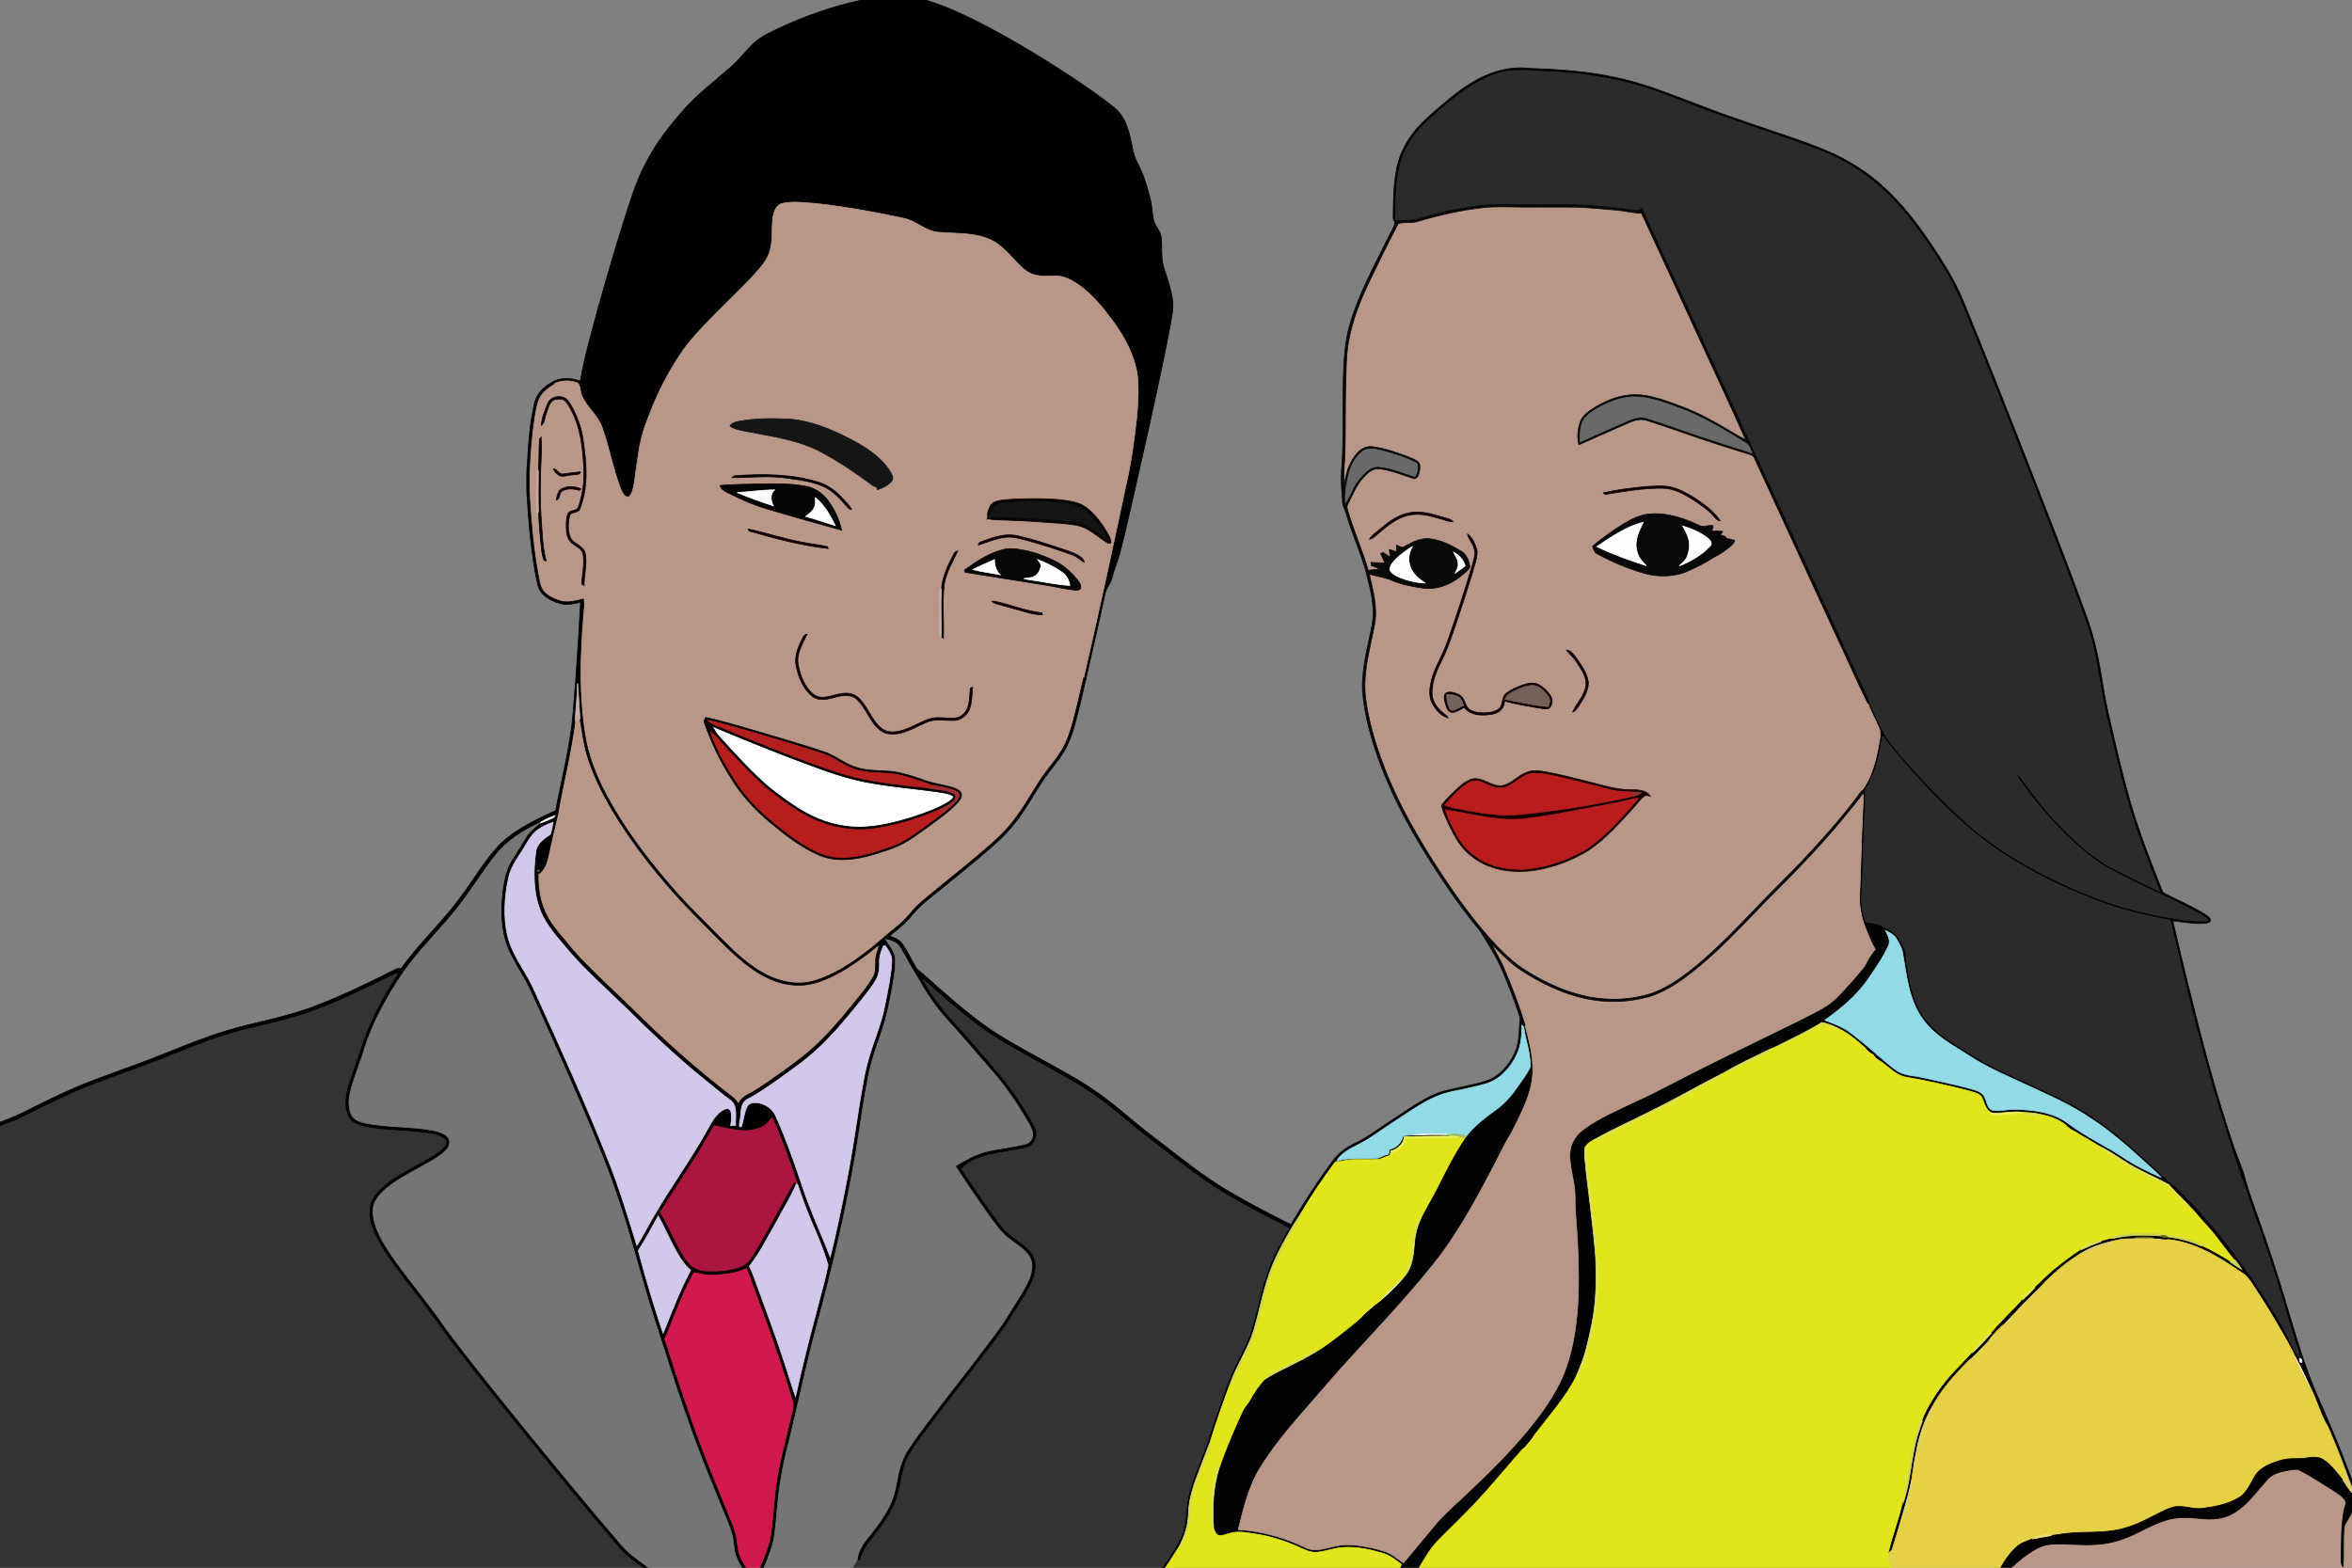 <?xml version="1.0" encoding="utf-8"?>
<!DOCTYPE svg PUBLIC "-//W3C//DTD SVG 1.1//EN" "http://www.w3.org/Graphics/SVG/1.1/DTD/svg11.dtd">
<svg version="1.1" id="Layer_1" xmlns="http://www.w3.org/2000/svg" xmlns:xlink="http://www.w3.org/1999/xlink" x="0px" y="0px"
	 viewBox="0 0 1920 1280" enable-background="new 0 0 1920 1280" xml:space="preserve">
<rect x="0" y="0" width="1920" height="1280" fill="#808080" stroke="none"/>
<g>
	<path fill="#FFFFFF" stroke="#FFFFFF" stroke-width="0.594" d="M581.18,592.88c21.25,8.92,42.6,17.59,64.11,25.85
		c19.03,7.12,38.01,14.74,57.91,19.09c20.34,4.21,41.07,5.81,61.62,8.6c4.5,0.99,9.43,1.07,13.42,3.6c0.3,2.18-2.23,3.38-3.64,4.61
		c-9.06,5.66-19.27,9.12-29.34,12.52c-16.55,5.07-33.82,9.45-51.28,7.9c-14.77-1.37-29.02-6.64-41.55-14.51
		c-8.5-5.33-16.59-11.29-24.44-17.53c-14.9-12.75-27.98-27.42-41.16-41.89C584.45,598.73,583.2,595.54,581.18,592.88z"/>
	<path fill="#FFFFFF" stroke="#FFFFFF" stroke-width="0.594" d="M1528.3,860.68c-2.35-1.11-4.83-2.4-5.65-5.03
		C1524.53,857.3,1526.42,858.98,1528.3,860.68z"/>
	<path fill="#FFFFFF" stroke="#FFFFFF" stroke-width="0.594" d="M1535.3,866.66c-2.3-1.13-4.8-2.36-5.73-4.92
		C1531.5,863.34,1533.38,865.02,1535.3,866.66z"/>
	<path fill="#FFFFFF" stroke="#FFFFFF" stroke-width="0.594" d="M1686.33,918.6c2.31,1.68,4.62,3.37,6.96,5.04
		C1690.48,922.69,1688.01,921.05,1686.33,918.6z"/>
	<path fill="#FFFFFF" stroke="#FFFFFF" stroke-width="0.594" d="M1795.21,992.78c1.71,1.94,3.43,3.88,5.16,5.83
		C1798.12,997.16,1796.28,995.23,1795.21,992.78z"/>
	<path fill="#FFFFFF" stroke="#FFFFFF" stroke-width="0.594" d="M1668.43,1044.42c2.01-2.97,4.43-5.76,7.84-7.13
		C1673.6,1039.6,1671.01,1042.01,1668.43,1044.42z"/>
	<path fill="#FFFFFF" stroke="#FFFFFF" stroke-width="0.594" d="M1111.38,1075.35c3.81-4.84,8.71-8.79,13.86-12.13
		C1120.8,1067.47,1116.07,1071.39,1111.38,1075.35z"/>
	<path fill="#FFFFFF" stroke="#FFFFFF" stroke-width="0.594" d="M1630.23,1083.24c2.22-3.81,5.14-7.43,9.06-9.57
		C1636.25,1076.84,1633.23,1080.03,1630.23,1083.24z"/>
	<path fill="#FFFFFF" stroke="#FFFFFF" stroke-width="0.594" d="M1242.79,1183.41c3.31-3.88,6.55-7.82,9.86-11.71
		C1250.18,1176.14,1247.14,1180.66,1242.79,1183.41z"/>
	<path stroke="#000000" stroke-width="0.594" d="M703.62,0h51.84c17.66,5.26,34.29,13.37,50.6,21.84
		c20.46,10.81,40.33,22.72,59.78,35.25c14.86,9.67,29.68,19.48,43.51,30.59c10.32,8.07,12.8,21.8,15.3,33.9
		c1.14,7.97,6.06,14.58,8.67,22.05c2.38,6.54,4.38,13.21,5.96,19.99c1.18,5.16,1.23,10.5,2.34,15.68c1,5.07,5.35,8.71,6.22,13.83
		c0.79,5.61,0.32,11.3,0.72,16.95c0.32,7.03,3.35,13.5,5.27,20.18c2.47,8.27,4.66,17.01,3.11,25.67
		c-1.87,11.61-4.2,23.14-6.54,34.66c-7.75,37.49-16.12,74.84-24.62,112.17c-3.86,16.43-7.34,32.96-11.73,49.27
		c-1.93,6.98-4.78,13.67-6.56,20.7c-1.2,4.36-4.74,7.74-5.43,12.28c-5.06,23.77-10.78,47.4-16,71.14c-0.37-0.6-1.11-1.81-1.48-2.41
		c12.36-53.48,23.91-107.14,35.28-160.83c3.92-17.07,6.1-34.48,8.07-51.86c0.99-11.57,1.76-23.26,0.58-34.84
		c-2.51-16.07-10.29-30.85-19.85-43.83c-8.17-11.01-16.93-21.91-28.22-29.89c-5.2-3.54-10.97-6.89-17.41-7.15
		c-6.41-0.33-13,0.85-19.24-1.13c-6.13-1.84-10.62-6.66-14.86-11.18c-6.74-7.32-13.76-15.05-23.35-18.56
		c-12.66-4.57-26.34-3.7-39.53-4.84c-10.56-0.74-18.12-9.43-28.3-11.36c-23.35-5.12-46.94-9.28-70.7-12
		c-9.29-0.62-18.76-2.19-28-0.32c-4.42,0.88-6.82,5.35-7.68,9.41c-2.01,9.63,0.01,19.71-2.78,29.23
		c-1.47,5.76-5.07,10.64-8.87,15.1c-11.11,12.86-23.68,24.33-35.55,36.47c-10.77,10.96-21.78,21.94-30.01,35.02
		c-8.99,13.66-16.54,28.25-22.53,43.46c-3.16,8.07-6.49,16.13-8.36,24.61c-2.76,11.98-3.68,24.27-5.72,36.38
		c-0.77,3.44-1.32,7.35-4.03,9.89c-3.5,1.18-5.23-3.08-6.48-5.54c-6.73-16.62-9.5-34.52-15.65-51.34
		c-3.45-9.51-12.04-15.82-16.17-24.92c-1.68-3.39-1.25-7.51-3.2-10.75c-6.09-2.92-13.48-2.44-19.61,0.2
		c-0.41-0.27-1.25-0.81-1.66-1.08c6.92-4.23,15.64-3.58,22.99-0.88c3.35-20.01,9.16-39.52,14.36-59.1
		c6.55-23.55,13.41-47.01,20.73-70.33c5.35-16.43,10.09-33.22,18.3-48.52c8.07-16.14,19.37-30.36,31.23-43.85
		c11.61-13.13,25.71-23.65,38.81-35.2c6.75-5.96,12-13.38,18.7-19.38c5.67-5.07,12.64-8.29,19.44-11.53
		C657.13,13.06,680.01,4.98,703.62,0z"/>
	<path fill="#030303" stroke="#030303" stroke-width="0.594" d="M1199.67,68.68c14.27-9.2,31.36-14.87,48.46-12.88
		c23.12,0.84,46.33,2.26,69.01,7.11c22.92,4.47,44.64,13.3,66.38,21.58c18.72,7.28,37.69,13.89,56.74,20.26
		c19.38,6.68,39,12.85,57.68,21.35c14.24,7.05,27.91,15.56,39.51,26.49c14.86,13.33,27.04,29.28,38.25,45.71
		c9.94,14.8,19.6,29.94,26.53,46.43c18.61,45.06,36.36,90.47,54.2,135.84c15.91,40.92,32.05,81.75,46.99,123.04
		c6.78,18.3,10.37,37.55,13.38,56.77c2.35,14.92,5.98,29.58,9.38,44.28c5.13,21.79,10.47,43.56,17.32,64.88
		c6.23,18.95,13.52,37.53,20.87,56.07c0.64,1.54,1.13,3.45,2.92,4.08c10.67,5.23,21.51,10.19,31.77,16.24
		c2.02,1.42,4.65,2.6,5.58,5.08c-0.17,1.95-2.25,2.46-3.8,2.81c-9.07,0.94-18.07-1.05-27.06-1.91
		c3.73,16.87,7.94,33.63,11.98,50.42c11.28,45.62,23.08,91.17,38.28,135.65c3.01,8.41,6.82,16.56,8.92,25.27
		c3.22,11.37,7.43,22.43,11.26,33.61c7.08,19.91,13.76,39.97,19.8,60.23c6.55,21.24,12.37,42.73,20.15,63.57
		c5.52,15.67,12.95,30.55,19.22,45.92c5.85,13.86,11.33,27.88,16.61,41.98v6.06c-1.92-4.61-3.52-9.33-5.35-13.96
		c-4.32-11.88-9.08-23.61-14.09-35.21c-6.56-10.53-9.25-22.9-15.16-33.75c-3.67-8.08-7.57-16.04-11.79-23.85
		c-1.7-4.02-3.97-7.76-5.9-11.65c0.13-0.59,0.39-1.77,0.52-2.36c3.1,4.79,4.98,10.37,8.9,14.6
		c-0.69-5.56-3-10.69-4.54-16.02c-6.18-20.45-12.18-40.95-18.69-61.3c-6.67-20.17-13.85-40.17-20.83-60.23
		c-5.8-15.25-10.61-30.83-15.56-46.36c-18.4-56.84-32.19-115.04-45.96-173.14c-17.28-3.3-34.54-7.02-51.16-12.87
		c-35.28-12.51-69.21-29.33-99.5-51.41c-16.35-12.47-31.27-26.71-45.53-41.5c-11.89-12.78-23.89-25.54-34.54-39.39
		c-1.48-1.32-1.99-4.84-4.21-4.55c-2.38,13.91-4.73,28.43-12.52,40.52c-0.96,1.48-1.67,3.17-1.44,4.98
		c0.63,8.29-0.64,16.54-0.65,24.83c0.01,9.35-1.03,18.65-1.06,28c-0.07,10.02-0.5,20.04-1.13,30.04
		c-0.64,7.68,0.87,15.4,3.35,22.66c8.91,0.59,17.21,4.56,24.26,9.87c2.95,2.91,4.37,6.97,6.45,10.51
		c2.78,4.52,1.95,10.02,2.88,15.04c1.8,10.31,3.64,20.73,7.53,30.5c4.91,12.39,14.46,22.33,25.35,29.75
		c9.42,6.38,19.16,12.29,28.91,18.15c24.2,12.97,49.94,22.81,74.13,35.79c30,16.37,54.57,40.5,79.45,63.5
		c0.64,0.69,1.3,1.38,1.99,2.08c-0.56,0.04-1.69,0.11-2.25,0.15c-8.19-4.64-16.81-8.43-25.15-12.76
		c-11.77-5.63-21.79-14.24-33.62-19.75c-6.47-4.18-13.28-7.81-19.8-11.89c-2.34-1.67-4.65-3.36-6.96-5.04
		c-5.44-4.37-12.12-6.88-18.87-8.34c-3.05-0.73-6.13-1.33-9.25-1.56c-2.27-0.2-4.53-0.37-6.78-0.47
		c-8.42-1.3-16.77,1.18-25.19,0.51c-4.84-1.8-6.11-6.99-7.73-11.3c-1.64-4.72-7.15-5.46-11.27-6.77
		c-17.12-4.44-34.41-8.31-51.84-11.28c-8.05-1.72-13.64-8.18-20.1-12.73c-1.92-1.64-3.8-3.32-5.73-4.92
		c-0.32-0.26-0.95-0.8-1.27-1.06c-1.88-1.7-3.77-3.38-5.65-5.03c-5.85-4.92-11.5-10.24-18.25-13.92
		c-5.39-3-11.16-5.86-17.24-6.89c-12,7.61-24.99,13.45-37.62,19.91c-1.6,0.62-3.18,1.29-4.74,1.99
		c-12.51,6.11-25.3,11.81-37.21,19.06c-0.42,0.2-1.25,0.6-1.67,0.8c-18.79,9.5-36.98,20.17-55.9,29.43
		c-16.05,8.27-32.63,15.5-48.37,24.35c-3.1,1.48-6.1,3.42-7.72,6.56c-1.04,6.68,0.57,13.36,0.88,20.04
		c2.63,22.12,5.64,44.21,7.54,66.43c0.09,1.91,0.24,3.84,0.34,5.78c0.17,10.92,0.51,21.88-0.56,32.77
		c-1.02,13.18-3.92,26.13-7.18,38.92c-1.98,7.97-5.1,15.57-8.32,23.1c-8.85,17.56-22.19,32.17-33.98,47.72
		c-3.31,3.89-6.55,7.83-9.86,11.71c-12.74,14.39-24.88,29.33-38.01,43.37c-10.17,10.84-20.98,21.04-31.36,31.65
		c-6.09,6.35-10.39,14.09-14.9,21.57H1142.84c0.4-0.91,0.79-1.81,1.2-2.69c-4.78-3.5-9.43-7.48-15.24-9.12
		c-10.28-3.02-20.99-5.37-31.76-4.77c-7.51,0.38-14.59,3.29-22.04,3.99c-5.65,0.46-10.76-2.35-15.68-4.67
		c-10.59-4.48-21.53-8.26-32.93-9.99c-7.63-1.04-15.65-3.23-23.19-0.56c-2.83,0.72-5.77,2.13-8.73,1.33
		c-2.13-0.8-2.65-3.27-3.7-5.02c-1.2-16.52-0.65-33.52,4.31-49.44c4.82-14.33,10.81-28.23,17-42.01
		c1.52-3.35,2.85-6.86,5.32-9.64c2.68-3.17,4.31-7.02,6.56-10.47c2.33-3.83,5.32-7.18,8.13-10.64
		c13.56-8.56,28.74-14.18,42.28-22.79c7.7-4.43,14.64-10.02,21.66-15.44c5.19-4.14,10.49-8.17,15.35-12.72
		c4.69-3.96,9.42-7.88,13.86-12.13c0.27-0.23,0.8-0.69,1.07-0.92c6.63-5.7,12.91-11.82,18.7-18.37
		c0.3-0.37,0.91-1.13,1.21-1.5c6.48-7.06,7.62-17.05,8.32-26.18c0.45-6.9,1.93-13.72,4.74-20.06
		c3.79-8.85,9.18-16.87,13.47-25.47c7.27-14.3,14.3-28.81,23.45-42.05l0.41-0.52c6.66-8.87,15.61-15.56,24.51-22.02
		c6.8-4.82,12.36-11.11,17.11-17.91c3.82-5.64,8.15-11.06,11.06-17.22c0.14-11.15-3.97-21.73-5.49-32.65
		c0.24-0.41,0.74-1.24,0.99-1.66c3.16,11.86,6.46,23.93,6.51,36.3c0.16,18.78-9.44,35.58-17.45,51.95
		c-5.92,9.1-10.13,19.13-15.26,28.67c-14.6,27.62-29.57,55.34-49.31,79.7c-23.77,29.68-50.34,56.95-75.73,85.21
		c-10.4,11.96-20.8,23.92-31.23,35.86c-12.19,13.97-23.92,28.43-33.71,44.21c-9.38,15.33-13.48,33.01-17.73,50.26
		c18.95,1.32,37.61,6.29,54.66,14.68c7.98,4.09,16.74,0.36,24.86-1.17c9.59-2.21,19.51-0.62,29,1.36
		c6.07,1.44,12.39,2.75,17.7,6.22c2.93,1.93,5.67,4.15,8.58,6.14c7.78-9.37,15.57-18.73,23.38-28.07
		c9.35-11.9,21.22-21.42,31.97-31.96c15.77-14.92,31.17-30.29,45.1-46.97c9.95-11.96,19.24-24.59,26.37-38.46
		c9.2-17.91,13.02-38,14.96-57.88c1.59-18.88,1.31-37.87,0.41-56.77c-0.5-13.03-2.23-25.98-2.11-39.02
		c0.11-12.15-4.98-23.78-4.13-35.94c0.45-7.77,5.01-14.7,11.27-19.12c12.97-9.51,27.96-15.72,42.39-22.67
		c18.8-8.49,36.79-18.63,55.31-27.71c27.12-13.66,54.56-26.66,81.75-40.17c8.74-4.73,18.16-8.61,25.5-15.51
		c5.48-5.17,10.45-10.86,15.46-16.48c3.82-4.57,8.23-8.82,10.77-14.31c1.7-3.65,4.24-6.8,6.76-9.9
		c-2.88-4.44-4.77-9.39-6.7-14.28c-3.89-8.73-6.21-18.28-6.14-27.87c1.11-24.3,1.49-48.64,2.71-72.95
		c0.15-4.08,0.54-8.18,0.09-12.25c-0.25-0.54-0.74-1.61-0.99-2.15c8.45-11.22,11.63-25.2,14.11-38.75
		c0.7-4.12,1.63-8.58-0.08-12.58c-2.92-6.79-6.5-13.29-9.12-20.21l1.35-0.09c4.49,7.72,7.36,16.26,11.73,24.06
		c3.28,6.45,8.12,11.88,12.78,17.37c10.77,12.51,21.81,24.83,33.57,36.44c14.13,14.31,29.07,27.98,45.77,39.27
		c12.25,8.77,25.49,16.04,38.75,23.16c18.73,9.35,37.9,17.9,57.88,24.23c17.7,5.93,36.11,9.48,54.54,12.28
		c7.04,0.97,14.18,1.56,21.29,0.85c-2.28-3.58-6.36-5.15-9.86-7.19c-25.18-13.51-51.86-24.08-76.57-38.46
		c-14.78-9.83-27.89-22.04-39.78-35.17c-10.01-10.14-18.32-21.76-26.92-33.06c-1.44-1.83-2.5-3.91-3.33-6.06
		c3.14,1.57,4.81,4.76,6.8,7.49c8.52,11.7,17.5,23.09,27.56,33.51c12.28,12.81,25.42,25.1,40.76,34.19
		c13.76,7.43,27.87,14.21,42,20.93c-7.93-20.56-16.25-41-22.8-62.05c-8.72-28.36-15.26-57.32-21.87-86.22
		c-4.93-23.34-7.01-47.36-14.94-69.98c-14.05-39.46-29.47-78.41-44.57-117.47c-17.35-43.95-34.43-88-52.35-131.72
		c-5.92-15.36-12.71-30.43-21.59-44.34c-16.72-26.38-35.06-52.71-60.34-71.63c-13.12-9.72-27.68-17.44-43-23.08
		c-22.23-8.54-45.03-15.49-67.46-23.5c-20.09-6.92-39.78-14.93-59.72-22.26c-28.86-10.64-59.49-15.8-90.17-17.06
		c-13.76-0.38-27.91-2.75-41.35,1.43c-20.39,6.31-36.8,20.56-52.59,34.32c-7.66,7.06-15.49,14.3-20.46,23.61
		c-7.88,12.87-9.58,28.28-10.24,43.04c-0.56,6.41,0.11,12.87-0.61,19.26l-0.16,1.18c-0.74-1.09-1.74-2.16-1.52-3.57
		c0.16-12.7,0.13-25.51,2.49-38.03c1.72-11.16,6.67-21.63,13.4-30.63c4.95-6.63,11.08-12.23,17.29-17.65
		C1179.8,83.39,1189.16,75.24,1199.67,68.68 M1539.16,759.72c1.9,3.88,4.54,8.4,2.32,12.74
		c-4.46,9.73-10.71,18.52-16.73,27.33c-9.25,13.37-21.96,23.8-35.07,33.18c7.51,2.89,15.25,5.66,21.64,10.72
		c7.04,5.58,14.09,11.16,20.77,17.17c5.42,4.62,10.69,9.47,16.6,13.49c5.89,3.96,13.26,3.69,19.92,5.28
		c13.76,3.12,27.64,5.75,41.21,9.63c3.9,1.21,8.61,2.43,10.3,6.65c1.93,3.53,1.91,8.94,6.3,10.51
		c5.83,1.21,11.72-0.72,17.6-0.61c15.4,0.18,31.9,1.98,44.55,11.64c14.63,11.24,31.82,18.45,46.87,29.07
		c9.15,5.74,18.91,10.57,28.81,14.84c-4.62-4.91-9.84-9.22-14.78-13.8c-13.09-12.05-26.58-23.75-41.47-33.54
		c-16.92-11.79-35.95-19.93-54.57-28.57c-15.68-7.31-31.76-14.04-46.24-23.64c-13.65-8.56-28.39-16.62-37.88-30.1
		c-11.04-15.33-12.77-34.76-15.96-52.81c-0.45-4.49-3.02-8.29-5.1-12.15C1546.44,763.15,1542.53,761.49,1539.16,759.72
		 M1877.2,1109.14c-0.45,1.09,0.25,3.49,1.71,3.36C1879.75,1111.42,1878.58,1108.86,1877.2,1109.14z"/>
	<path fill="#2B2B2B" stroke="#2B2B2B" stroke-width="0.594" d="M1222.88,59.97c13.44-4.18,27.59-1.81,41.35-1.43
		c30.68,1.26,61.31,6.42,90.17,17.06c19.94,7.33,39.63,15.34,59.72,22.26c22.43,8.01,45.23,14.96,67.46,23.5
		c15.32,5.64,29.88,13.36,43,23.08c25.28,18.92,43.62,45.25,60.34,71.63c8.88,13.91,15.67,28.98,21.59,44.34
		c17.92,43.72,35,87.77,52.35,131.72c15.1,39.06,30.52,78.01,44.57,117.47c7.93,22.62,10.01,46.64,14.94,69.98
		c6.61,28.9,13.15,57.86,21.87,86.22c6.55,21.05,14.87,41.49,22.8,62.05c-14.13-6.72-28.24-13.5-42-20.93
		c-15.34-9.09-28.48-21.38-40.76-34.19c-10.06-10.42-19.04-21.81-27.56-33.51c-1.99-2.73-3.66-5.92-6.8-7.49
		c0.83,2.15,1.89,4.23,3.33,6.06c8.6,11.3,16.91,22.92,26.92,33.06c11.89,13.13,25,25.34,39.78,35.17
		c24.71,14.38,51.39,24.95,76.57,38.46c3.5,2.04,7.58,3.61,9.86,7.19c-7.11,0.71-14.25,0.12-21.29-0.85
		c-18.43-2.8-36.84-6.35-54.54-12.28c-19.98-6.33-39.15-14.88-57.88-24.23c-13.26-7.12-26.5-14.39-38.75-23.16
		c-16.7-11.29-31.64-24.96-45.77-39.27c-11.76-11.61-22.8-23.93-33.57-36.44c-4.66-5.49-9.5-10.92-12.78-17.37
		c-4.37-7.8-7.24-16.34-11.73-24.06c-2.44-7.51-6.5-14.35-9.56-21.6c-58.9-127.45-117.49-255.05-176.28-382.56
		c-1.89,2.98-5.79,1.93-8.66,1.57c-10.06-2-20.33-2.43-30.51-3.38c-10.67-0.8-21.37-1.17-32.06-0.92
		c-17.36,0.29-34.72-0.54-52.06-0.06c-19.88,1.42-39.44,5.81-58.53,11.39c-6.31,1.94-12.96,1.19-19.43,1.75
		c0.72-6.39,0.05-12.85,0.61-19.26c0.66-14.76,2.36-30.17,10.24-43.04c4.97-9.31,12.8-16.55,20.46-23.61
		C1186.08,80.53,1202.49,66.28,1222.88,59.97z"/>
	<path fill="#2B2B2B" stroke="#2B2B2B" stroke-width="0.594" d="M1536.61,601.67c2.22-0.29,2.73,3.23,4.21,4.55
		c10.65,13.85,22.65,26.61,34.54,39.39c14.26,14.79,29.18,29.03,45.53,41.5c30.29,22.08,64.22,38.9,99.5,51.41
		c16.62,5.85,33.88,9.57,51.16,12.87c13.77,58.1,27.56,116.3,45.96,173.14c4.95,15.53,9.76,31.11,15.56,46.36
		c6.98,20.06,14.16,40.06,20.83,60.23c6.51,20.35,12.51,40.85,18.69,61.3c1.54,5.33,3.85,10.46,4.54,16.02
		c-3.92-4.23-5.8-9.81-8.9-14.6c-8.86-17.58-19.72-34.08-30.69-50.4c-18.8-27.02-39.52-52.86-63.43-75.55
		c-0.69-0.7-1.35-1.39-1.99-2.08c-24.88-23-49.45-47.13-79.45-63.5c-24.19-12.98-49.93-22.82-74.13-35.79
		c-9.75-5.86-19.49-11.77-28.91-18.15c-10.89-7.42-20.44-17.36-25.35-29.75c-3.89-9.77-5.73-20.19-7.53-30.5
		c-0.93-5.02-0.1-10.52-2.88-15.04c-2.08-3.54-3.5-7.6-6.45-10.51c-7.05-5.31-15.35-9.28-24.26-9.87
		c-2.48-7.26-3.99-14.98-3.35-22.66c0.63-10,1.06-20.02,1.13-30.04c0.03-9.35,1.07-18.65,1.06-28
		c0.01-8.29,1.28-16.54,0.65-24.83c-0.23-1.81,0.48-3.5,1.44-4.98C1531.88,630.1,1534.23,615.58,1536.61,601.67z"/>
	<path fill="#B89788" stroke="#B89788" stroke-width="0.594" d="M639.05,165.95c9.24-1.87,18.71-0.3,28,0.32
		c23.76,2.72,47.35,6.88,70.7,12c10.18,1.93,17.74,10.62,28.3,11.36c13.19,1.14,26.87,0.27,39.53,4.84
		c9.59,3.51,16.61,11.24,23.35,18.56c4.24,4.52,8.73,9.34,14.86,11.18c6.24,1.98,12.83,0.8,19.24,1.13
		c6.44,0.26,12.21,3.61,17.41,7.15c11.29,7.98,20.05,18.88,28.22,29.89c9.56,12.98,17.34,27.76,19.85,43.83
		c1.18,11.58,0.41,23.27-0.58,34.84c-1.97,17.38-4.15,34.79-8.07,51.86c-11.37,53.69-22.92,107.35-35.28,160.83
		c-2.69,11.8-5.41,23.6-8.54,35.29c-2.07,7.46-4.36,14.94-8.22,21.7c-3.52,6.58-8.41,12.26-12.9,18.19
		c-10,12.96-17.06,27.92-27.22,40.78c-6.91,9.33-15.65,17.05-24.42,24.57c-16.48,14.24-33.72,27.57-50.43,41.53
		c-7.48,6.21-12.69,14.68-20.42,20.63c-8.96,7.04-17.19,14.95-26.37,21.7c-12.55,9.45-26.04,18.24-41.25,22.7
		c-12.93,3.91-27,1.23-38.87-4.71c-14.55-7.36-26.34-18.9-37.81-30.25c-12.5-12.86-25.51-25.23-37.32-38.72
		c-20.99-23.89-40.45-49.37-55.56-77.42c-8.57-15.93-15.34-33-18.03-50.97c-5.05-31.97-4.06-64.56-1.37-96.7
		c0.29-4.32,1.19-8.67,0.3-12.97c-5.84,1.39-11.95,3.33-17.96,1.8c-5.49-1.41-10.96-3.96-14.69-8.34
		c-2.92-3.97-3.26-9.11-4.33-13.78c-3.67-20.37-5.61-41.03-6.84-61.68c-0.9-18.31,0.15-36.66,2.15-54.86
		c1.12-8.19,1.93-16.48,4.31-24.41c1.97-6.74,7.91-11.16,13.62-14.65c6.13-2.64,13.52-3.12,19.61-0.2c1.95,3.24,1.52,7.36,3.2,10.75
		c4.13,9.1,12.72,15.41,16.17,24.92c6.15,16.82,8.92,34.72,15.65,51.34c1.25,2.46,2.98,6.72,6.48,5.54
		c2.71-2.54,3.26-6.45,4.03-9.89c2.04-12.11,2.96-24.4,5.72-36.38c1.87-8.48,5.2-16.54,8.36-24.61
		c5.99-15.21,13.54-29.8,22.53-43.46c8.23-13.08,19.24-24.06,30.01-35.02c11.87-12.14,24.44-23.61,35.55-36.47
		c3.8-4.46,7.4-9.34,8.87-15.1c2.79-9.52,0.77-19.6,2.78-29.23C632.23,171.3,634.63,166.83,639.05,165.95 M446.87,329.93
		c-2.18,5.6-4.6,11.31-4.98,17.38c3.01-2.09,2.59-6.35,3.99-9.44c1.68-4.16,2.29-10.14,7.23-11.71c3.17-0.72,7.35-0.71,9.31,2.38
		c9.9,14.13,12.84,31.67,13.8,48.55c0.94,8.91,0.57,17.95-1.34,26.72c-0.93,3.9-1.49,8.04-3.55,11.55c-1.96,1.71-5.1,1.23-7.03,3.01
		c-1.78,2.44-1.77,5.64-2.01,8.53c-0.09,4.81-0.26,10.09,2.51,14.29c2.87,4.48,9.58,5.46,11.15,10.92
		c1.41,8.27-0.71,16.57-1.07,24.84c0.49,0.26,1.48,0.78,1.97,1.04c-0.22-8.9,2.79-17.83,0.8-26.68c-1.73-5.62-8.35-6.89-11.51-11.32
		c-2.7-5.54-2.49-12.08-1.37-18c0.26-4.83,7.26-2.42,8.66-6.58c5.24-13.09,5.7-27.55,4.42-41.44c-1.12-10.15-1.96-20.51-5.67-30.12
		c-2.13-5.57-4.55-11.11-8-15.99C460.28,321.66,449.12,322.83,446.87,329.93 M603.85,343.87c-2.97,0.55-6.22,1.23-7.96,3.96
		c4.02,2.97,9.15,3.4,13.89,4.47c20.63,4.13,42.16,6.78,60.92,16.97c14.5,7.75,28.15,16.99,41.31,26.81
		c1.08,0.83,2.38,1.31,3.68,1.7c0.16,0.51,0.46,1.53,0.62,2.04c4.25-1.43,8.64-3.39,11.58-6.92c2.18-2.89-0.22-6.39-1.85-8.9
		c-7.69-11.53-19.65-19.07-31.72-25.34c-15.95-8.32-33.05-15.52-51.23-16.53C630.01,341.56,616.77,341.5,603.85,343.87
		 M440.29,359.96c-0.37,8.18-0.18,16.38-0.77,24.56l-0.97-0.76c-0.86,5.03-0.46,10.16-0.55,15.24c0.04,7.06-0.26,14.14,0.32,21.18
		c0.32-0.61,0.94-1.84,1.25-2.45c0.54,8.49,0.99,16.99,1.95,25.45c0.54,4.85,0.66,9.92,2.69,14.45c0.42,0.08,1.26,0.24,1.68,0.32
		c-1.73-6.55-2.75-13.25-3.04-20.01c-1.4-15.61-2.21-31.28-1.55-46.95c-0.16-11.4,1.3-22.79,0.43-34.17
		C440.98,357.73,440.13,358.67,440.29,359.96 M451.81,382.8c0.74,1.87,1.98,3.51,3.63,4.69c3.53,3.06,8.22,0.15,12.27,0.23
		c2.05-0.65,5.87,0.41,6.21-2.46c-4.65,0.39-9.27,0.99-13.87,1.69C456.41,387.88,455.16,383.07,451.81,382.8 M597.69,390
		c15.42,0,30.98-1.99,46.32,0.62c9.23,1.24,18.6,2.58,27.26,6.17c8.47,3.51,14.75,10.51,20.58,17.33c0.79,1.06,1.88,1.77,3.25,1.86
		c-2.01-4.12-5.61-7.11-8.65-10.43c-5-5.34-11.15-9.6-18.15-11.82c-21.99-6.82-45.36-6.95-68.12-5.28
		C599.11,388.54,598.28,389.05,597.69,390 M587.77,396.35c0.68,2.98,3.56,4.51,6.05,5.81c5.87,2.89,11.78,5.71,17.81,8.24
		c8.01,3.44,16.46,5.65,24.78,8.17c16.86,4.86,33.75,9.61,50.64,14.32c-1.79-7.91-5.05-15.52-9.74-22.16
		c-4.03-6.35-10.29-11.48-17.66-13.32c-12.7-2.77-25.76-2.53-38.67-2.33C609.91,395.44,598.81,395.4,587.77,396.35 M458.91,398.84
		c-3.6,1.6-4.05,5.94-4.83,9.31c3.53-0.43,2.08-5.61,4.85-7.25c4.27-2.39,9.35-1.94,13.85-0.51c0.39-0.28,1.16-0.84,1.54-1.12
		C469.59,396.84,463.75,396.65,458.91,398.84 M818.29,408.29c-3.46,0.58-7.59,1.13-9.62,4.39c-1.71,2.91-3.05,6.36-2.28,9.79
		c-0.18,0.36-0.55,1.09-0.73,1.45l0.81-0.36c5.42,1.15,10.99,0.9,16.49,1.19c15.03,0.51,30.02,1.57,45.01,2.72
		c6.21,0.83,12.81,0.91,18.43,4.01c5.82,3.02,10.85,7.28,16.26,10.94c1.29,0.72,3.23,2.23,4.3,0.38
		c-0.12-2.84-1.73-5.31-3.01-7.76c-4.33-7.37-9.53-14.38-16.16-19.84c-3.53-2.96-7.86-4.76-12.34-5.64
		c-8.04-1.6-16.25-2.2-24.43-2.35C840.1,407.08,829.15,407.08,818.29,408.29 M610.79,431.9c0.17,0.42,0.53,1.27,0.71,1.69
		c21.18,6.06,42.6,11.85,64.57,14.28c-0.16-0.38-0.47-1.16-0.62-1.54c-5.74-1.51-11.73-1.77-17.52-3.09
		C641.95,440.65,626.57,435.36,610.79,431.9 M803.41,441.45c-1.83,0.86-4.68,1.06-4.77,3.62c7.05-2.32,13.95-5.35,21.38-6.28
		c5.79-0.96,11.54,0.7,17.1,2.11c12.8,3.46,25.43,7.57,37.91,12.04c3.81,1.2,6.58,4.21,10.02,6.11c-0.3-2.88-3.09-4.37-5.22-5.84
		c-4.55-2.49-9.61-3.84-14.47-5.56c-11.44-3.81-22.94-7.55-34.72-10.19C821.39,435.27,812.05,438.35,803.41,441.45 M820.31,448.36
		c-11.99,2.67-22.48,9.56-32.33,16.61c-1.13,0.41-0.82,2.43,0.41,2.36c21.59,3.56,43.23,6.8,64.82,10.34
		c7.97,1.21,15.79,3.35,23.83,4.1c1.68,0.11,3.62,0.27,4.99-0.96c0.92-2.5-0.65-4.89-2.08-6.81c-5.33-6.7-11.79-12.67-19.58-16.37
		c-8.11-3.82-16.58-7.03-25.44-8.56C830.12,448.22,825.16,447.44,820.31,448.36 M778.88,451.95c-4.88,9.18-9.72,18.86-10.38,29.42
		c-0.29-0.4-0.87-1.22-1.16-1.63c-0.86,6.72,0.02,13.5-0.19,20.25c-0.02,6.74-0.81,13.56,0.44,20.24l0.72-0.83
		c0.45,0.45,1.34,1.36,1.78,1.82c0.63-14.75-1.02-29.62,0.76-44.35c1.63-9.73,6.9-18.24,10.97-27.06
		C780.65,450.26,779.32,450.62,778.88,451.95 M809.76,490.91c0.92,0.89,1.98,1.7,3.29,2c8.09,2.31,16.19,4.58,24.3,6.81
		c4.47,1.3,9.07,2.35,13.76,2.14c-0.15-0.37-0.45-1.11-0.6-1.48c-13.19-1.42-25.57-6.68-38.47-9.45
		C811.47,490.92,810.33,490.91,809.76,490.91 M655.84,519.92c-3.99,7.29-7.7,15.6-5.85,24.1c1.92,9.2,5.69,18.79,13.39,24.66
		c5.23,3.99,12.21,2.26,18.01,0.7c5.75-1.59,12.85-2.91,17.81,1.34c8.03,7.3,10.77,18.87,19.48,25.58
		c4.52,3.58,10.77,3.54,16.16,2.37c7.7-1.88,14.55-6.02,21.81-9.07c6.76-2.92,14.26-1.2,21.37-1.35
		c5.5,0.28,10.53-3.51,12.99-8.24c2.59-5.92,2.39-12.6,2.92-18.93c-0.46,0.22-1.38,0.67-1.84,0.89c-0.84,7.4,0.1,16.61-6.4,21.77
		c-5.26,4.48-12.48,2.02-18.68,2.25c-9.68-0.7-17.6,5.67-26.27,8.82c-6.47,2.61-14.55,4.64-20.73,0.23
		c-9.1-6.93-11.59-19.37-20.56-26.42c-5.26-3.88-12.18-2.74-18.04-1.13c-5.39,1.34-11.76,3.42-16.75-0.14
		c-7.81-5.86-11.39-15.69-13.08-24.98c-1.6-8.91,3.76-16.86,7.26-24.61C657.62,518.16,656.3,518.58,655.84,519.92 M575.98,585.76
		c-0.4,1.33-1.71,2.69-1.05,4.15c5.53,15.61,12.46,30.76,21.47,44.7c8.33,14.13,19.61,26.26,32.15,36.77
		c12.14,10.2,24.91,20.05,39.47,26.56c14.18,6.33,30.36,4.08,44.78-0.18c8.39-2.68,16.99-5.02,24.76-9.28
		c6.57-3.5,12.48-8.08,18.56-12.35c8.59-6.32,17.53-12.34,24.94-20.07c1.9-2.19,4.35-4.74,3.77-7.89c-0.88-2.67-3.77-3.89-6.17-4.83
		c-7.55-2.51-15.55-3.27-23.05-5.92c-8.68-3.04-17.44-6.06-26.58-7.38c-9.88-1.18-20.08-0.26-29.67-3.34
		c-9.68-2.86-17.42-9.87-27.01-12.96c-13.4-4.5-26.97-8.49-40.5-12.56C613.28,595.85,594.86,589.87,575.98,585.76z"/>
	<path fill="#B89788" stroke="#B89788" stroke-width="0.594" d="M1157.62,180.68c17.83-5.3,36.06-9.37,54.57-11.33
		c10.24-0.93,20.54-0.3,30.81-0.3c15.01,0.15,30.02-0.12,45.03,0.1c10.09,0.49,20.15,1.43,30.21,2.29
		c7.29,0.58,14.43,2.48,21.77,2.65c12.54,26.81,24.74,53.78,37.21,80.63c15.87,34.89,32.31,69.54,47.91,104.56
		c-11.04-6.01-21.58-12.92-32.81-18.58c-9.9-5.32-20.47-9.23-31.04-12.95c-8.16-2.77-16.55-5.24-25.21-5.48
		c-11.73-0.43-23.08,3.93-33.09,9.69c-4.95,3.14-10.67,6.37-12.85,12.14c-2.09,6.08-2.96,12.77-1.28,19.06
		c13.99-6.04,27.8-12.53,41.85-18.45c4.35-1.86,9.31-3.02,13.93-1.35c11.28,3.58,22.45,7.52,33.65,11.38
		c16.71,5.98,33.68,11.17,50.62,16.45c1.79,0.33,2.85,1.8,3.53,3.4c22.96,50.02,46.07,99.97,69.1,149.96
		c7.81,16.47,14.99,33.26,23.19,49.55c2.62,6.92,6.2,13.42,9.12,20.21c1.71,4,0.78,8.46,0.08,12.58
		c-2.48,13.55-5.66,27.53-14.11,38.75c-15.04,20.72-32.21,39.79-49.72,58.43c-11.86,12.48-24.32,24.37-36.14,36.89
		c-14.27,14.75-28.45,29.64-43.94,43.13c-12.41,10.69-25.64,21.01-41.12,26.82c-16.62,5.48-34.64,6.34-51.8,3.06
		c-17.7-3.45-34.36-10.99-49.68-20.36c-12.5-7.38-22.71-17.92-32.3-28.66c-13.86-15.77-26.17-32.84-37.77-50.31
		c-18.29-27.77-35.21-56.68-47.22-87.77c-7.43-19.3-13.54-39.32-15.66-59.97c-1.63-19.67,4.35-38.77,7.8-57.91
		c2.37-13.56-1.54-27.05-4.46-40.18c6.08,1.81,12.51,2.47,18.35,5.07c8.24,3.37,17.05,5.2,25.86,6.34
		c10.52,1.42,21.04-2.59,29.34-8.88c3.06-2.61,6.74-4.92,8.68-8.51c-0.89-4.81-2.67-10.13-7.18-12.7
		c-7.89-4.84-16.47-9.26-25.8-10.25c-7.55-0.86-14.37,3.02-20.77,6.44c-2.13,1.43-4.3-0.55-6.26-1.28
		c-0.09,1.91-0.13,3.83-0.15,5.75c-1.84-0.96-3.78-1.72-5.79-2.18c0.22,2.08,0.54,4.15,0.86,6.23
		c-2.01-1.26-4.01-2.52-5.99-3.78c-0.48,0.27-1.42,0.8-1.9,1.06c1.28,2.44,2.51,4.92,3.25,7.59
		c-3.71-0.09-7.41-0.4-11.1-0.53c0.01,0.62,0.03,1.86,0.04,2.48c2.38,0.91,4.75,1.89,7.06,3.03
		c-3.14,0.34-6.28,0.54-9.39,0.93c-4.81-16.55-11.99-32.3-16.73-48.87c-0.53-1.76-0.92-3.71,0.18-5.33
		c3.88-7.32,6.7-15.39,12.54-21.46c3.32-3.77,7.64-7.81,13.09-7.2c9.48,1.12,18.39,4.85,27.41,7.8
		c1.66,0.8,3.52-0.45,4.18-2.01c1.37-3.16,2-6.84,1.13-10.2c-1.69-2.52-4.82-3.41-7.42-4.65
		c-9.79-3.83-19.84-7.36-30.28-8.89c-4.7-0.9-9.4,1.21-12.58,4.61c-7.03,7.52-10.2,17.77-10.99,27.86
		c-1.21-9.07,0.19-18.18,0.53-27.26c0.36-18.14,0.16-36.29,0.51-54.44c0.48-12,0.21-24.09,2.27-35.97
		c3-18.17,10.08-35.36,18.05-51.86c7.38-15.2,14.75-30.43,22.69-45.34C1146.67,181.13,1152.4,182.5,1157.62,180.68
		 M1308.89,402.35c0.55,0.92,1.52,1.46,2.62,1.13c15.04-2.4,30.16-5.08,45.45-4.85c9.18-0.03,17.5,4.55,25.06,9.32
		c5.73,3.81,11.66,7.56,16.24,12.8c1.74,1.74,3.23,4.16,5.91,4.5c-2.32-3.99-5.83-7.12-9.16-10.23
		c-7.82-6.16-16.15-11.86-25.4-15.65c-8.42-3.68-17.84-2.48-26.74-2.07C1331.49,398.53,1320.06,399.8,1308.89,402.35
		 M1149.95,418.84c-9.72,1.76-17.46,8.25-24.84,14.36c-2.52,2.24-5.62,4.04-7.2,7.14c1.29-0.35,2.65-0.76,3.66-1.71
		c8.55-7.11,16.99-15.5,28.24-17.9c7.83-1.87,15.84-0.1,23.4,2.08c4.32,1,8.41,3.16,12.94,3.18
		c-1.84-2.34-4.95-2.62-7.57-3.52C1169.32,419.85,1159.64,416.51,1149.95,418.84 M1325.6,427.58
		c-8.9,5.62-17.65,11.58-25.57,18.53c0.85,2.21,1.39,4.94,3.78,6.03c11.61,6.43,23.9,11.56,36.6,15.4
		c11.46,3.73,24.28,3.77,35.6-0.47c8.19-3.5,16.16-7.55,23.62-12.42c3.25-1.65,6.45-3.42,9.27-5.75
		c2.68-2.23,6.19-4.09,7.13-7.72c-2.15-0.71-4.38-1.14-6.59-1.5c-0.71-2.28-3.24-2.29-5.13-2.77
		c0.63-0.99,1.26-1.99,1.91-2.99c-3.03-0.4-6.07-0.36-9.09-0.24c0.42-1.53,2.34-3.29,0.76-4.71
		c-3.65-0.23-7.47,1.96-10.89-0.09c-12.2-5.52-25.31-10.32-38.93-9.31C1339.9,419.7,1332.49,423.57,1325.6,427.58
		 M1197.96,435.97c0.72,4.07,3.85,7.1,5.14,10.97c2.21,4.86-0.17,10.06-1.31,14.87
		c-6.22,21.04-13.08,41.9-20.41,62.58c-3.13,8.84-7.9,16.99-11.27,25.73c-2.55,7.8-4.86,16.86-0.69,24.53
		c2.8,5.05,7.06,10.08,12.84,11.59c-1.31-2.47-3.91-3.73-5.89-5.55c-4.46-3.9-7.57-9.67-7.39-15.68
		c0.27-9.24,3.94-17.87,8.07-25.98c5.36-10.61,8.79-22.01,12.68-33.2c4.15-12.34,8.16-24.72,11.95-37.17
		c1.48-6.17,4.33-12.22,4.19-18.64C1204.5,444.87,1202.36,439.24,1197.96,435.97 M1278.72,530.77
		c2.87,3.61,6.45,6.64,8.84,10.65c4.07,6.22,9.21,13.7,6.34,21.45c-1.94,6.88-7.22,12.03-10.08,18.4
		c2.86-0.72,4-3.71,5.63-5.86c3.47-5.53,7.29-11.54,7.18-18.31c-0.93-7.26-5.32-13.43-9.43-19.26
		C1284.91,534.98,1282.79,531.1,1278.72,530.77 M1242.44,559.51c-4.6,1.74-9.28,3.66-13.09,6.84
		c-3.14,2.69-2.58,7.27-4.31,10.71c-2.23,3.24-6.34,4.3-10.02,4.77c-4.96,0.49-10.23,0.22-14.74-2.07
		c-4.78-2.64-3.97-9.66-8.76-12.25c-3.25-1.7-7.28-3.28-10.89-1.87c-2.73,1.97-1.43,5.79-0.8,8.5c0.91,2.89,1.76,7,5.3,7.61
		c3.69-0.25,6.92-2.39,10.06-4.18c5.63,7.01,15.7,7.03,23.76,5.38c5.07-0.97,9.27-5.23,9.27-10.55
		c8.47,2.5,17.27,3.69,25.94,5.33c3.37,0.35,6.89,1.56,10.25,0.67c2.92-2.37,3.39-7.07,1.41-10.18
		c-2.41-3.82-5.78-7.09-9.74-9.26C1251.79,556.68,1246.75,558.01,1242.44,559.51 M1245.84,630.81
		c-6.81,2.55-11.64,8.88-18.85,10.5c-9.29,2.04-16.55-7.75-25.85-5.12c-6.78,2.52-11.9,8.01-16.96,12.98
		c-2.52,2.89-5.76,5.35-7.48,8.83c1.5,5.53,4,10.74,6.38,15.94c4.77,9.89,10.44,19.97,19.76,26.25
		c14.53,11.09,33.96,12.91,51.52,10.19c15.07-2.65,29.66-8.22,42.66-16.3c14.33-9.72,25.82-22.89,37.34-35.65
		c3.02-3.17,5.34-7.24,9.42-9.2c1.14,0.34,2.3,0.67,3.49,0.98c-3.2-5.07-9.9-5.46-15.3-5.34
		c-12.91,0.12-25.2-4.18-37.59-7.19c-10.75-2.72-21.51-5.47-32.42-7.43C1256.64,629.36,1250.92,628.43,1245.84,630.81z"/>
	<path fill="#B89788" stroke="#B89788" stroke-width="0.594" d="M471.32,582.57c0.46,1.76,0.87,3.55,1.25,5.35
		c0.22-0.32,0.66-0.96,0.88-1.29c1.87,10.28,3,20.76,6.13,30.78c5.67,18.47,14.85,35.64,25.07,51.97
		c19.76,31.04,43.63,59.35,69.8,85.16c11.02,11,21.63,22.49,33.84,32.2c11.66,9.33,25.58,16.83,40.77,17.6
		c10.54,0.79,20.83-2.65,30.2-7.19c14.17-6.79,26.64-16.48,38.89-26.18c-1.18,4.3-3.24,8.45-3.26,13.01
		c-0.24,4.61,0.43,9.6-2.05,13.77c-4.94,8.78-11.75,16.3-17.98,24.17c-9.87,12.04-20.07,23.89-31.68,34.3
		c-6.72,6.03-13.92,11.48-21.28,16.7c-9.33,6.73-18.68,13.49-28.55,19.43c-4.35,1.9-8.64,4.47-10.56,9.06
		c-1.88-3.13-4.52-5.69-7.57-7.66c-24.09-18.67-47.13-38.71-68.94-60.02c-10.95-10.73-21.96-21.39-33.12-31.9
		c-10.28-10.08-20.82-19.98-29.79-31.28c-5.89-7.15-12.33-13.99-16.68-22.24c-5.73-10.56-7.7-22.79-7.42-34.69
		c4.75-2.79,6.76-8.35,7.92-13.45c2.64-11.64,5.11-23.33,8.01-34.92c4.53-25.87,11.04-51.42,14.36-77.51
		c0.24,0.6,0.72,1.81,0.95,2.42C470.71,587.62,470.95,585.08,471.32,582.57z"/>
	<path fill="#B89788" stroke="#B89788" stroke-width="0.594" d="M1449.06,728.05c25.56-25.21,49.95-51.7,71.74-80.26
		c0.45,4.07,0.06,8.17-0.09,12.25c-1.22,24.31-1.6,48.65-2.71,72.95c-0.07,9.59,2.25,19.14,6.14,27.87
		c1.93,4.89,3.82,9.84,6.7,14.28c-2.52,3.1-5.06,6.25-6.76,9.9c-2.54,5.49-6.95,9.74-10.77,14.31
		c-5.01,5.62-9.98,11.31-15.46,16.48c-7.34,6.9-16.76,10.78-25.5,15.51c-27.19,13.51-54.63,26.51-81.75,40.17
		c-18.52,9.08-36.51,19.22-55.31,27.71c-14.43,6.95-29.42,13.16-42.39,22.67c-6.26,4.42-10.82,11.35-11.27,19.12
		c-0.85,12.16,4.24,23.79,4.13,35.94c-0.12,13.04,1.61,25.99,2.11,39.02c0.9,18.9,1.18,37.89-0.41,56.77
		c-1.94,19.88-5.76,39.97-14.96,57.88c-7.13,13.87-16.42,26.5-26.37,38.46c-13.93,16.68-29.33,32.05-45.1,46.97
		c-10.75,10.54-22.62,20.06-31.97,31.96c-7.81,9.34-15.6,18.7-23.38,28.07c-2.91-1.99-5.65-4.21-8.58-6.14
		c-5.31-3.47-11.63-4.78-17.7-6.22c-9.49-1.98-19.41-3.57-29-1.36c-8.12,1.53-16.88,5.26-24.86,1.17
		c-17.05-8.39-35.71-13.36-54.66-14.68c4.25-17.25,8.35-34.93,17.73-50.26c9.79-15.78,21.52-30.24,33.71-44.21
		c10.43-11.94,20.83-23.9,31.23-35.86c25.39-28.26,51.96-55.53,75.73-85.21c19.74-24.36,34.71-52.08,49.31-79.7
		c5.13-9.54,9.34-19.57,15.26-28.67c8.01-16.37,17.61-33.17,17.45-51.95c-0.05-12.37-3.35-24.44-6.51-36.3
		c-4.73-16.04-10.87-31.65-17.45-47.02c-2.66-6.51-6.72-12.3-9.58-18.7c7.67,7.43,15.03,15.34,24.03,21.24
		c16.21,10.5,33.93,19.14,52.94,23.14c17.08,3.72,35.06,3.04,51.86-1.75c9.52-2.94,18.21-8.06,26.36-13.7
		C1401.45,779.49,1424.45,752.75,1449.06,728.05z"/>
	<path fill="#B89788" stroke="#B89788" stroke-width="0.594" d="M1867.7,1200.48c3.42-0.52,7.18-1.56,10.39,0.34
		c9.1,4.67,17.59,10.44,26.29,15.82c3.85,2.72,8.45,5.12,10.69,9.47c0.03,2.77-1.48,5.36-1.81,8.12
		c-2.1,12.13-1.87,24.51-2.04,36.78c0.1,2.81-0.52,5.99,1.4,8.38c1.02-11.14-0.35-22.42,1.17-33.51
		c1.6-3.99,4.56-7.28,6.21-11.25V1280h-278.35c4.36-3.76,8.62-7.67,13.39-10.92c5.66-3.9,11.85-7.72,18.9-8.15
		c12.01-0.91,24.04,0.91,36.07,0.15c8.24-0.33,16.41-2.03,24.13-4.96c11.65-4.24,22.08-11.34,34-14.91
		c8.19-2.6,16.92-2.52,25.39-1.6c8.61,0.96,17.71,1.38,25.82-2.22c13.86-6.03,22.1-19.34,32.08-29.95
		C1855.59,1202.89,1861.92,1201.64,1867.7,1200.48z"/>
	<path fill="#080908" stroke="#080908" stroke-width="0.594" d="M1158.41,178.45c19.09-5.58,38.65-9.97,58.53-11.39
		c17.34-0.48,34.7,0.35,52.06,0.06c10.69-0.25,21.39,0.12,32.06,0.92c10.18,0.95,20.45,1.38,30.51,3.38
		c2.87,0.36,6.77,1.41,8.66-1.57c58.79,127.51,117.38,255.11,176.28,382.56c3.06,7.25,7.12,14.09,9.56,21.6l-1.35,0.09
		c-8.2-16.29-15.38-33.08-23.19-49.55c-23.03-49.99-46.14-99.94-69.1-149.96c-0.68-1.6-1.74-3.07-3.53-3.4
		c-16.94-5.28-33.91-10.47-50.62-16.45c-11.2-3.86-22.37-7.8-33.65-11.38c-4.62-1.67-9.58-0.51-13.93,1.35
		c-14.05,5.92-27.86,12.41-41.85,18.45c-1.68-6.29-0.81-12.98,1.28-19.06c2.18-5.77,7.9-9,12.85-12.14
		c10.01-5.76,21.36-10.12,33.09-9.69c8.66,0.24,17.05,2.71,25.21,5.48c10.57,3.72,21.14,7.63,31.04,12.95
		c11.23,5.66,21.77,12.57,32.81,18.58c-15.6-35.02-32.04-69.67-47.91-104.56c-12.47-26.85-24.67-53.82-37.21-80.63
		c-7.34-0.17-14.48-2.07-21.77-2.65c-10.06-0.86-20.12-1.8-30.21-2.29c-15.01-0.22-30.02,0.05-45.03-0.1
		c-10.27,0-20.57-0.63-30.81,0.3c-18.51,1.96-36.74,6.03-54.57,11.33c-5.22,1.82-10.95,0.45-16.13,1.73
		c-7.94,14.91-15.31,30.14-22.69,45.34c-7.97,16.5-15.05,33.69-18.05,51.86c-2.06,11.88-1.79,23.97-2.27,35.97
		c-0.35,18.15-0.15,36.3-0.51,54.44c-0.34,9.08-1.74,18.19-0.53,27.26c0.79-10.09,3.96-20.34,10.99-27.86
		c3.18-3.4,7.88-5.51,12.58-4.61c10.44,1.53,20.49,5.06,30.28,8.89c2.6,1.24,5.73,2.13,7.42,4.65
		c0.87,3.36,0.24,7.04-1.13,10.2c-0.66,1.56-2.52,2.81-4.18,2.01c-9.02-2.95-17.93-6.68-27.41-7.8
		c-5.45-0.61-9.77,3.43-13.09,7.2c-5.84,6.07-8.66,14.14-12.54,21.46c-1.1,1.62-0.71,3.57-0.18,5.33
		c4.74,16.57,11.92,32.32,16.73,48.87c3.11-0.39,6.25-0.59,9.39-0.93c-2.31-1.14-4.68-2.12-7.06-3.03
		c-0.01-0.62-0.03-1.86-0.04-2.48c3.69,0.13,7.39,0.44,11.1,0.53c-0.74-2.67-1.97-5.15-3.25-7.59
		c0.48-0.26,1.42-0.79,1.9-1.06c1.98,1.26,3.98,2.52,5.99,3.78c-0.32-2.08-0.64-4.15-0.86-6.23
		c2.01,0.46,3.95,1.22,5.79,2.18c0.02-1.92,0.06-3.84,0.15-5.75c1.96,0.73,4.13,2.71,6.26,1.28c6.4-3.42,13.22-7.3,20.77-6.44
		c9.33,0.99,17.91,5.41,25.8,10.25c4.51,2.57,6.29,7.89,7.18,12.7c-1.94,3.59-5.62,5.9-8.68,8.51
		c-8.3,6.29-18.82,10.3-29.34,8.88c-8.81-1.14-17.62-2.97-25.86-6.34c-5.84-2.6-12.27-3.26-18.35-5.07
		c2.92,13.13,6.83,26.62,4.46,40.18c-3.45,19.14-9.43,38.24-7.8,57.91c2.12,20.65,8.23,40.67,15.66,59.97
		c12.01,31.09,28.93,60,47.22,87.77c11.6,17.47,23.91,34.54,37.77,50.31c9.59,10.74,19.8,21.28,32.3,28.66
		c15.32,9.37,31.98,16.91,49.68,20.36c17.16,3.28,35.18,2.42,51.8-3.06c15.48-5.81,28.71-16.13,41.12-26.82
		c15.49-13.49,29.67-28.38,43.94-43.13c11.82-12.52,24.28-24.41,36.14-36.89c17.51-18.64,34.68-37.71,49.72-58.43
		c0.25,0.54,0.74,1.61,0.99,2.15c-21.79,28.56-46.18,55.05-71.74,80.26c-24.61,24.7-47.61,51.44-76.11,71.85
		c-8.15,5.64-16.84,10.76-26.36,13.7c-16.8,4.79-34.78,5.47-51.86,1.75c-19.01-4-36.73-12.64-52.94-23.14
		c-9-5.9-16.36-13.81-24.03-21.24c2.86,6.4,6.92,12.19,9.58,18.7c6.58,15.37,12.72,30.98,17.45,47.02
		c-0.25,0.42-0.75,1.25-0.99,1.66c-0.37-0.3-1.11-0.91-1.47-1.21c0.1,8.67-0.71,17.69-4.85,25.47
		c-5.18,10.27-13.93,19.51-25.33,22.54c-9.11,2.62-18.43,4.42-27.7,6.35c-0.44-0.39-1.31-1.17-1.75-1.56
		c11.4-3.13,23.35-4.36,34.36-8.84c9.95-5.13,17.14-14.67,20.91-25.06c2.51-8.08,2.11-16.63,2.86-24.95
		c-1.96-7.3-4.91-14.3-7.48-21.4c-4.68-12.19-9.58-24.38-16.47-35.52c-3.77-5.9-6.79-12.34-11.49-17.59
		c-7.39-9.03-14.34-18.41-21.01-27.97c-22.25-32.36-42.9-66.22-56.93-103.04c-7.46-19.82-13.58-40.39-15.26-61.6
		c-0.48-13.98,2.3-27.82,5.3-41.4c1.73-8.45,4.18-16.96,3.32-25.67c-0.54-11.35-3.83-22.29-6.6-33.23
		c-4.2-14.04-10.19-27.48-14.46-41.5c-0.85-2.72-1.58-5.49-2.81-8.06c-1.55-2.82-0.91-6.14-1.27-9.2
		c-1.07-9.25-0.93-18.63-0.05-27.89c0.95-16.66,0.43-33.35,0.65-50.02c0.51-21.23-0.22-42.92,6.07-63.46
		c7.23-24.41,19.72-46.73,30.84-69.49c1.83-4.23,4.88-8.05,5.64-12.67l0.16-1.18C1145.45,179.64,1152.1,180.39,1158.41,178.45
		 M1312.98,328.94c-6.64,2.94-13.22,6.46-18.43,11.59c-4.91,5.45-4.62,13.41-4.64,20.29c10.75-4.94,21.54-9.79,32.4-14.51
		c6.8-2.75,13.9-7.14,21.52-5.1c10.09,3.03,19.99,6.66,29.96,10.03c18.6,6.7,37.53,12.42,56.33,18.5
		c-1.24-2.59-1.93-5.71-4.32-7.5c-18.33-11.21-36.81-22.73-57.2-29.85c-10.14-3.89-20.57-7.53-31.49-8.25
		C1328.8,323.6,1320.58,325.75,1312.98,328.94 M1112.43,368.47c-5.61,4.04-8.79,10.58-11,16.95
		c-2.03,8.07-3.59,16.42-3.08,24.79c4.23-5.36,5.65-12.44,10.07-17.75c4.44-5.4,9.75-12.28,17.61-11.51
		c10.02,1.14,19.46,5.08,29,8.18c1.85-3.15,3.03-7.21,1.6-10.73c-8.69-4.77-18.34-7.53-27.84-10.21
		C1123.5,367.02,1117.31,365.11,1112.43,368.47 M1140.51,455.53c-2.58,2.65-5.74,5.55-6.02,9.45
		c1.19,3.21,4.57,4.75,7.44,6.17c6.74,2.85,14.01,4.58,21.33,4.86c-5.35-3.69-11.04-8.14-12.46-14.87
		c-1.67-5.08-0.29-10.47,2.25-15C1148.65,448.96,1144.3,451.91,1140.51,455.53 M1186.56,450.8c1.47,3.29,4.14,6.35,3.73,10.22
		c0.11,2.52-1.4,4.66-2.34,6.89c2.69-1.97,5.58-3.7,8.08-5.92C1194.67,457.01,1191.02,453.18,1186.56,450.8z"/>
	<path fill="#020102" stroke="#020102" stroke-width="0.594" d="M436.31,329.26c1.6-7.7,7.7-13.61,14.44-17.17
		c0.41,0.27,1.25,0.81,1.66,1.08c-5.71,3.49-11.65,7.91-13.62,14.65c-2.38,7.93-3.19,16.22-4.31,24.41
		c-2,18.2-3.05,36.55-2.15,54.86c1.23,20.65,3.17,41.31,6.84,61.68c1.07,4.67,1.41,9.81,4.33,13.78c3.73,4.38,9.2,6.93,14.69,8.34
		c6.01,1.53,12.12-0.41,17.96-1.8c0.89,4.3-0.01,8.65-0.3,12.97c-2.69,32.14-3.68,64.73,1.37,96.7
		c2.69,17.97,9.46,35.04,18.03,50.97c15.11,28.05,34.57,53.53,55.56,77.42c11.81,13.49,24.82,25.86,37.32,38.72
		c11.47,11.35,23.26,22.89,37.81,30.25c11.87,5.94,25.94,8.62,38.87,4.71c15.21-4.46,28.7-13.25,41.25-22.7
		c9.18-6.75,17.41-14.66,26.37-21.7c7.73-5.95,12.94-14.42,20.42-20.63c16.71-13.96,33.95-27.29,50.43-41.53
		c8.77-7.52,17.51-15.24,24.42-24.57c10.16-12.86,17.22-27.82,27.22-40.78c4.49-5.93,9.38-11.61,12.9-18.19
		c3.86-6.76,6.15-14.24,8.22-21.7c3.13-11.69,5.85-23.49,8.54-35.29c0.37,0.6,1.11,1.81,1.48,2.41
		c-1.81,7.81-3.58,15.63-5.51,23.41c-2.86,10.92-5.38,22.14-10.95,32.08c-5.19,9.47-12.82,17.28-18.69,26.3
		c-7.7,11.62-14.27,24.03-23.12,34.87c-7.22,9.38-16.34,17.03-25.26,24.73c-10.99,9.38-22.25,18.44-33.47,27.53
		c-8.79,7.18-18.05,13.96-25.22,22.86c-4.97,6.37-11.62,11.01-17.64,16.28c3.51,1.42,7.51,2.53,9.86,5.75
		c5.06,6.85,8.23,14.89,13.03,21.91c6.95,4.96,12.81,11.26,19.37,16.72c15.45,13.37,31.05,26.75,48.52,37.44
		c18.55,11.39,37.98,21.26,56.84,32.14c15.27,8.57,29.51,18.85,42.92,30.08c10.87,9.19,21.97,18.11,33.36,26.66
		c16.62,12.86,33.16,25.94,51.22,36.77c17.03,10.21,34.69,19.31,52.44,28.18c10.74-17.98,22.04-35.67,34.6-52.44
		c4.53-6.31,11.06-10.78,18.03-14.02c11.14-5.36,20.8-13.22,31.22-19.8c14.35-9,28.1-20.13,45.09-23.66
		c0.44,0.39,1.31,1.17,1.75,1.56c-18,3.82-32.48,15.67-47.71,25.19c-7.04,4.6-13.83,9.59-20.97,14.03
		c-5.83,3.64-12.4,5.99-17.92,10.12c-2.7,2.01-5.45,4.25-6.65,7.51c6.54-3.03,13.82-2.04,20.81-2.43
		c4.24-0.2,8.52,0.17,12.75-0.36c2.91-1.05,5.67-2.51,8.7-3.23c0.28-1.31,0.56-2.62,0.87-3.91c5.49-0.95,10.03-5.83,11.13-11.2
		c2.45-0.15,4.9-0.28,7.36-0.5c9.31-0.31,18.62-0.48,27.94-0.3c1.47,0.35,2.93,0.79,4.42,1.18
		c-12.92,0.09-25.86,0.1-38.78,0.5c-0.59,5.83-5.54,10.24-10.95,11.75c-0.31,1.2-0.6,2.41-0.88,3.64
		c-3.32,0.71-6.28,2.58-9.61,3.16c-8,0.36-16.03-0.31-24.01,0.41c-3.69,0.28-7.19,1.77-10.92,1.65
		c-9.76,13.16-19.03,26.72-27.32,40.85c-8.99,13.8-17.42,28.1-23.87,43.29c-7.15,17.23-10.12,35.75-15.41,53.55
		c-4.5,14.56-13.23,27.29-18.51,41.53c-6.33,16.65-12.1,33.54-17.4,50.54c-2.81,6.66-5.09,13.53-7.82,20.23
		c-4.71,11.95-9.22,24.25-9.57,37.24c-0.12,9.52-3.24,18.6-7.57,26.98c-3.88,5.6-7.23,11.54-11.2,17.08h-2.77
		c5.97-9.3,13.18-18.03,16.85-28.61c3.55-10.59,2.07-22.08,5.23-32.76c4.47-15.84,11.74-30.69,16.56-46.41
		c5.89-16.72,10.98-33.74,17.85-50.09c5.17-12.04,12.17-23.29,16.26-35.78c4.85-16.07,7.59-32.74,13.5-48.49
		c4.18-12.33,10.62-23.72,17.16-34.92c-5.85-3.68-12.26-6.32-18.34-9.59c-16.41-8.62-32.82-17.4-48.11-27.94
		c-16.53-11.27-32.07-23.89-47.97-36.01c-13.98-10.63-26.9-22.61-41.17-32.87c-13.31-9.83-27.93-17.66-42.37-25.65
		c-17.42-9.73-35.12-19.05-51.55-30.42c-17.15-12.47-33.04-26.57-48.81-40.69c6.18,11.51,13.97,22.11,22.73,31.79
		c12.62,13.75,24.61,28.06,36.84,42.16c11.07,12.66,20.47,26.69,28.86,41.24c1.75,3.16,3.76,6.37,4.16,10.05
		c0.4,5.19-2.84,10.92-8.13,12.12c-11.31,2.82-23,3.83-34.29,6.72c-6.76,2.35-14.03,4.83-18.6,10.69
		c10.19,15.43,20.55,30.77,31.67,45.56c5.7,7.75,14.36,12.3,21.43,18.57c4.67,3.98,7.74,9.98,7.37,16.2
		c-0.57,8.61-5.21,16.16-9.39,23.46c-5.25,8.42-10.4,16.91-15.88,25.18c-20.28,28.19-42.36,55.03-63.06,82.9
		c-5.29,7.12-10.73,14.18-15.2,21.86c-5.83,10.28-6.31,22.34-9.56,33.48c-4.36,14.63-14.46,26.45-23.59,38.32
		c-3.32,4.15-5.1,9.21-6.85,14.16c-0.64,0.16-1.93,0.47-2.57,0.63c0.22-6.57,3.65-12.63,7.58-17.72
		c7.19-8.98,14.43-18.11,19.39-28.56c2.95-6.13,4.38-12.83,5.6-19.48c1.71-9.2,4.22-18.51,9.55-26.33
		c9.14-13.72,19.4-26.62,29.36-39.73c13.49-17.51,27.16-34.87,40.36-52.6c4.14-5.59,8.28-11.2,11.79-17.22
		c5.71-9.63,12.5-18.7,16.89-29.06c2.45-5.96,3.6-13.42-0.32-19.01c-4.43-6.31-11.54-9.81-17.29-14.71
		c-5.91-4.81-10.27-11.14-14.72-17.23c-9.61-13.56-19.07-27.24-28.03-41.23c8.06-4.7,16.26-9.51,25.4-11.8
		c10.53-2.55,21.38-3.49,31.88-6.11c4.66-0.86,7.03-6.48,5.53-10.7c-1.2-3.54-3.2-6.72-5.05-9.94
		c-8.08-13.55-16.99-26.64-27.43-38.5c-12.38-14.29-24.62-28.71-37.37-42.67c-9.61-10.47-17.22-22.52-24.23-34.82
		c-5.01-7.79-9.06-16.15-13.94-24c-2.37-4.16-7.24-5.4-11.54-6.48c2.76,4.6,6.67,8.77,7.77,14.17c0.7,5.27-0.11,10.59-0.82,15.82
		c-1.85,11.77-3.97,23.51-7.02,35.04c-4.3,15.17-10.73,29.72-13.78,45.25c-4.25,21.03-6.94,42.33-10.5,63.48
		c-8.04,47.32-18.98,94.09-31.57,140.38c-8.82,31.99-15.27,64.56-23.22,96.77c-5.31,19.67-8.53,39.85-9.93,60.17
		c-1.01,9.17-1.44,18.56-4.59,27.32c-1.74,4.94-3.56,9.86-5.73,14.64h-3.51c4.26-9.68,8.26-19.65,9.49-30.23
		c1.02-9.01,1.72-18.05,2.72-27.05c1.71-22.46,8.35-44.09,13.33-65.95c0.85-4.17,2.84-8.5,1.29-12.74
		c-3.04-9.95-6.17-19.87-9.39-29.77c0.83-0.85,1.66-1.69,2.51-2.51c3.28,9.47,5.91,19.16,9.33,28.58
		c5.18-23.95,11.24-47.69,17.59-71.35c2.99-11.99,6.65-23.87,8.98-36c-4.97-17.66-13.54-34.02-19.76-51.24
		c-1.88-5.12-3.58-10.29-5.37-15.43c-4.01-11.62-7.94-23.26-12.5-34.68c-2.68-6.33-4.75-12.95-8.15-18.94
		c-3.21,4.1-7.05,8.13-12.44,9.04c-11.5,3.68-23.3-0.39-34.63-2.69c-6.01,9.75-11.3,19.93-17.61,29.5
		c-8.93,13.81-17.92,27.58-26.63,41.53c-0.56,0.87-1.09,1.78-1.59,2.71c-5.28,9.52-10.31,19.2-16.26,28.31
		c6,22.68,12.8,45.18,20.24,67.44c3.23-7.2,5.73-14.71,8.94-21.92c0.71,1.09,1.42,2.19,2.12,3.33
		c-3.53,7.57-5.8,15.68-9.7,23.09c12.63,39.38,25.45,78.77,41.39,116.96c4.92,12.09,9.9,24.16,14.71,36.29
		c2.41,5.98,3.08,12.42,3.98,18.75c0.68,5.54,3.7,10.37,6.65,14.97h-3.87c-2.62-4.19-4.99-8.67-5.82-13.58
		c-0.9-5.13-1.03-10.41-2.69-15.37c-2.32-7.09-5.35-13.91-8.17-20.8c-8.53-20.98-17.26-41.9-24.81-63.25
		c-6.95-19.6-13.66-39.29-19.93-59.11c-6.63-20.79-13.65-41.45-19.55-62.46c-6.35-21.83-12.21-43.81-19.55-65.34
		c-8.28-25.22-18.55-49.71-28.94-74.12c-14.05-32.72-28.61-65.23-43.46-97.6c-5.67-12.34-14.15-23.23-18.96-35.98
		c-4.96-13.01-5.21-27.24-4.09-40.94c1.17-10.42,2.81-21.23,8.72-30.14c4.18-6.26,7.83-12.85,11.99-19.12
		c2.62-4.14,6.83-6.78,10.22-10.19c-13.63,6.16-26.67,14.6-36.03,26.46c-11.02,13.82-20.04,29.1-31.1,42.9
		c-12.08,15.48-26.24,29.2-38.25,44.74c-7.57,9.69-14.01,20.2-20.09,30.88c-6.71,11.87-12.47,24.29-16.74,37.25
		c-2.77,9.05-6.14,17.9-9.2,26.86c-2.8,8.99-6.24,19.06-2.47,28.29c1.6,4.48,6.41,6.35,10.67,7.36c18.4,4.06,37.46,2.66,55.95,6.11
		c4.18,0.96,8.66,2.02,11.88,5.05c2.61,2.46,2.55,6.83,0.36,9.56c-3.14,4.23-7.72,7.06-12.14,9.78
		c-12.31,7.36-25.53,13.32-36.84,22.23c-6.28,5-12.52,11.89-11.91,20.52c0.64,13.15,8.19,24.57,15.2,35.25
		c14.03,20.12,30.14,38.71,43.96,58.99c22.04,29.78,45.55,58.43,68.82,87.25c24.73,30.22,49.48,60.44,74.94,90.05
		c6.22,7.46,14.5,12.65,22.15,18.47h-5.21c-7.37-4.92-14.43-10.45-20.14-17.27c-24.83-28.89-48.97-58.35-73.07-87.84
		c-21.72-26.69-43.4-53.43-64.23-80.82c-6.25-8.15-11.9-16.74-18.12-24.9c-6.53-8.79-13.43-17.29-19.99-26.05
		c-9.75-12.96-19.88-26.09-25.44-41.51c-3.14-8.82-3.23-19.57,3.2-26.99c13.91-16.22,35.23-22.52,52.08-34.86
		c2.36-2.11,6.09-4.67,4.96-8.31c-2.26-3.68-7-4.43-10.87-5.37c-17.64-3.19-35.75-2.34-53.39-5.56c-6.23-1.2-13.49-3.52-15.87-10.1
		c-4.42-11.3,0.17-23.39,3.78-34.24c4.5-11.66,7.64-23.81,12.49-35.33c4.23-10.41,9.36-20.44,15.02-30.13
		c3.06-5.36,6.77-10.33,9.46-15.9c-6.64,2.58-12.83,6.16-19.28,9.16c-18.09,8.68-36.3,17.27-55.37,23.61
		c-21.11,7.36-43.31,10.81-64.65,17.39c-17.6,5.41-34.61,12.49-51.71,19.28c-19.48,7.76-39.35,14.51-58.91,22.06
		c-19.21,7.47-37.64,16.74-56.05,25.98c-5.87,3.1-12.33,4.8-18.31,7.65v-3.7c8.43-3.05,16.7-6.49,24.61-10.72
		C41.9,896.79,59.39,888.36,77.57,881.6c19.6-7.44,39.45-14.21,58.87-22.12c21.67-8.75,43.5-17.41,66.3-22.75
		c19.66-4.66,39.46-9.18,58.26-16.73c21.05-8.33,41.46-18.2,61.64-28.43c1.51-0.92,3.31-0.84,5.02-0.91
		c14.61-20.77,33.74-37.84,48.56-58.46c10.91-14.42,19.8-30.48,32.57-43.42c12.79-12.15,29.07-19.62,44.86-27.03
		c5.01-26.57,12-52.85,14.21-79.87c2.55-30.03,4.37-60.12,6.09-90.2c-5.41,1.27-11.13,2.74-16.62,1.03
		c-8.2-2.08-17.12-7.27-18.59-16.35c-5.2-24.09-7.08-48.75-8.63-73.3c-0.17-9.08-0.33-18.19,0.52-27.25
		C431.46,360.2,432.8,344.53,436.31,329.26 M471.3,558.27c0.14,9.86-1.34,19.65-1.74,29.47c-3.32,26.09-9.83,51.64-14.36,77.51
		c-2.9,11.59-5.37,23.28-8.01,34.92c-1.16,5.1-3.17,10.66-7.92,13.45c-0.28,11.9,1.69,24.13,7.42,34.69
		c4.35,8.25,10.79,15.09,16.68,22.24c8.97,11.3,19.51,21.2,29.79,31.28c11.16,10.51,22.17,21.17,33.12,31.9
		c21.81,21.31,44.85,41.35,68.94,60.02c3.05,1.97,5.69,4.53,7.57,7.66c1.92-4.59,6.21-7.16,10.56-9.06
		c9.87-5.94,19.22-12.7,28.55-19.43c7.36-5.22,14.56-10.67,21.28-16.7c11.61-10.41,21.81-22.26,31.68-34.3
		c6.23-7.87,13.04-15.39,17.98-24.17c2.48-4.17,1.81-9.16,2.05-13.77c0.02-4.56,2.08-8.71,3.26-13.01
		c-12.25,9.7-24.72,19.39-38.89,26.18c-9.37,4.54-19.66,7.98-30.2,7.19c-15.19-0.77-29.11-8.27-40.77-17.6
		c-12.21-9.71-22.82-21.2-33.84-32.2c-26.17-25.81-50.04-54.12-69.8-85.16c-10.22-16.33-19.4-33.5-25.07-51.97
		c-3.13-10.02-4.26-20.5-6.13-30.78c-0.47-9.44-1.31-18.89-1.82-28.35L471.3,558.27 M440.71,672.12c3.35-0.88,6.38-2.63,9.61-3.85
		c1.26-0.34,2.15-1.31,2.83-2.37C448.85,667.54,444.22,669.06,440.71,672.12 M438.76,677.71c-5.66,4.26-8.64,10.88-12.34,16.71
		c-4.54,7.13-9.71,14.21-11.33,22.7c-3.27,15.28-4.29,31.3-0.81,46.65c3.68,15.77,14.34,28.45,21.04,42.9
		c21.21,46.56,42.37,93.18,61.26,140.74c9.05,22.76,16.23,46.2,23.33,69.61c5.06-8.1,9.35-16.64,14.26-24.83
		c13.26-23.1,29.16-44.58,42.12-67.87c4.16-6.86,7.51-15.29,15.4-18.66c2-1.34,4.82,0.15,5.1,2.48c0.67,3.61,0.39,7.36-0.42,10.94
		c1.37-0.08,2.76-0.12,4.15-0.19c-0.49-6.75,1.96-15.38-3.97-20.38c-6.98-4.94-13.43-10.58-20.13-15.9
		c-23.55-18.96-45.49-39.8-66.96-61.05c-15.1-14.58-30.78-28.64-44.63-44.45c-8.65-10.79-18.93-20.8-23.89-33.99
		c-5.76-15.1-5.71-31.82-3.54-47.62c0.73-6.78,6.78-10.8,11.91-14.33c1.09-3.19,1.62-6.54,2.21-9.84
		C446.99,672.82,442.64,674.94,438.76,677.71 M439.07,710.25C437.53,713.23,442.4,710.39,439.07,710.25 M720.64,773.63
		c-1.6,3.91-2.97,8.06-2.67,12.35c0.18,5.06-0.54,10.33-3.25,14.71c-4.3,7.17-9.77,13.54-14.98,20.04
		c-9.8,12.12-19.9,24.05-31.23,34.76c-10.22,9.64-21.71,17.73-33.11,25.87c-8.37,5.75-16.58,11.82-25.69,16.37
		c-6.12,3.89-4.32,12.18-5.83,18.27c-0.45,1.38-0.88,5.84,1.57,3.48c1.47-5.24,2-10.77,4.31-15.74c1.08-2.41,3.85-3.44,6.33-3.53
		c7.34,0.02,14.59,4.48,17.35,11.39c8.54,18.86,15.32,38.46,21.9,58.08c6.36,19.32,15.14,37.71,22.39,56.67
		c5.01-20.29,9.3-40.76,13.26-61.28c4.18-20.84,7.16-41.89,10.48-62.87c2.3-13.56,4.3-27.23,8.37-40.4
		c3.98-13.22,9.52-26,12.21-39.59c2.45-11.98,5.06-24,5.88-36.21c0.7-5.22-2.31-9.81-5.25-13.79
		C721.52,771.94,720.84,772.41,720.64,773.63z"/>
	<path fill="#0E0004" stroke="#0E0004" stroke-width="0.594" d="M446.87,329.93c2.25-7.1,13.41-8.27,17.31-2.07
		c3.45,4.88,5.87,10.42,8,15.99c3.71,9.61,4.55,19.97,5.67,30.12c1.28,13.89,0.82,28.35-4.42,41.44c-1.4,4.16-8.4,1.75-8.66,6.58
		c-1.12,5.92-1.33,12.46,1.37,18c3.16,4.43,9.78,5.7,11.51,11.32c1.99,8.85-1.02,17.78-0.8,26.68c-0.49-0.26-1.48-0.78-1.97-1.04
		c0.36-8.27,2.48-16.57,1.07-24.84c-1.57-5.46-8.28-6.44-11.15-10.92c-2.77-4.2-2.6-9.48-2.51-14.29c0.24-2.89,0.23-6.09,2.01-8.53
		c1.93-1.78,5.07-1.3,7.03-3.01c2.06-3.51,2.62-7.65,3.55-11.55c1.91-8.77,2.28-17.81,1.34-26.72c-0.96-16.88-3.9-34.42-13.8-48.55
		c-1.96-3.09-6.14-3.1-9.31-2.38c-4.94,1.57-5.55,7.55-7.23,11.71c-1.4,3.09-0.98,7.35-3.99,9.44
		C442.27,341.24,444.69,335.53,446.87,329.93z"/>
	<path fill="#0E0004" stroke="#0E0004" stroke-width="0.594" d="M451.81,382.8c3.35,0.27,4.6,5.08,8.24,4.15
		c4.6-0.7,9.22-1.3,13.87-1.69c-0.34,2.87-4.16,1.81-6.21,2.46c-4.05-0.08-8.74,2.83-12.27-0.23
		C453.79,386.31,452.55,384.67,451.81,382.8z"/>
	<path fill="#0E0004" stroke="#0E0004" stroke-width="0.594" d="M458.91,398.84c4.84-2.19,10.68-2,15.41,0.43
		c-0.38,0.28-1.15,0.84-1.54,1.12c-4.5-1.43-9.58-1.88-13.85,0.51c-2.77,1.64-1.32,6.82-4.85,7.25
		C454.86,404.78,455.31,400.44,458.91,398.84z"/>
	<path fill="#0E0004" stroke="#0E0004" stroke-width="0.594" d="M1308.89,402.35c11.17-2.55,22.6-3.82,33.98-5.05
		c8.9-0.41,18.32-1.61,26.74,2.07c9.25,3.79,17.58,9.49,25.4,15.65c3.33,3.11,6.84,6.24,9.16,10.23
		c-2.68-0.34-4.17-2.76-5.91-4.5c-4.58-5.24-10.51-8.99-16.24-12.8c-7.56-4.77-15.88-9.35-25.06-9.32
		c-15.29-0.23-30.41,2.45-45.45,4.85C1310.41,403.81,1309.44,403.27,1308.89,402.35z"/>
	<path fill="#0E0004" stroke="#0E0004" stroke-width="0.594" d="M1149.95,418.84c9.69-2.33,19.37,1.01,28.63,3.63
		c2.62,0.9,5.73,1.18,7.57,3.52c-4.53-0.02-8.62-2.18-12.94-3.18c-7.56-2.18-15.57-3.95-23.4-2.08
		c-11.25,2.4-19.69,10.79-28.24,17.9c-1.01,0.95-2.37,1.36-3.66,1.71c1.58-3.1,4.68-4.9,7.2-7.14
		C1132.49,427.09,1140.23,420.6,1149.95,418.84z"/>
	<path fill="#0E0004" stroke="#0E0004" stroke-width="0.594" d="M610.79,431.9c15.78,3.46,31.16,8.75,47.14,11.34
		c5.79,1.32,11.78,1.58,17.52,3.09c0.15,0.38,0.46,1.16,0.62,1.54c-21.97-2.43-43.39-8.22-64.57-14.28
		C611.32,433.17,610.96,432.32,610.79,431.9z"/>
	<path fill="#0E0004" stroke="#0E0004" stroke-width="0.594" d="M1197.96,435.97c4.4,3.27,6.54,8.9,7.91,14.05
		c0.14,6.42-2.71,12.47-4.19,18.64c-3.79,12.45-7.8,24.83-11.95,37.17c-3.89,11.19-7.32,22.59-12.68,33.2
		c-4.13,8.11-7.8,16.74-8.07,25.98c-0.18,6.01,2.93,11.78,7.39,15.68c1.98,1.82,4.58,3.08,5.89,5.55
		c-5.78-1.51-10.04-6.54-12.84-11.59c-4.17-7.67-1.86-16.73,0.69-24.53c3.37-8.74,8.14-16.89,11.27-25.73
		c7.33-20.68,14.19-41.54,20.41-62.58c1.14-4.81,3.52-10.01,1.31-14.87C1201.81,443.07,1198.68,440.04,1197.96,435.97z"/>
	<path fill="#0E0004" stroke="#0E0004" stroke-width="0.594" d="M803.41,441.45c8.64-3.1,17.98-6.18,27.23-3.99
		c11.78,2.64,23.28,6.38,34.72,10.19c4.86,1.72,9.92,3.07,14.47,5.56c2.13,1.47,4.92,2.96,5.22,5.84c-3.44-1.9-6.21-4.91-10.02-6.11
		c-12.48-4.47-25.11-8.58-37.91-12.04c-5.56-1.41-11.31-3.07-17.1-2.11c-7.43,0.93-14.33,3.96-21.38,6.28
		C798.73,442.51,801.58,442.31,803.41,441.45z"/>
	<path fill="#0E0004" stroke="#0E0004" stroke-width="0.594" d="M809.76,490.91c0.57,0,1.71,0.01,2.28,0.02
		c12.9,2.77,25.28,8.03,38.47,9.45c0.15,0.37,0.45,1.11,0.6,1.48c-4.69,0.21-9.29-0.84-13.76-2.14c-8.11-2.23-16.21-4.5-24.3-6.81
		C811.74,492.61,810.68,491.8,809.76,490.91z"/>
	<path fill="#0E0004" stroke="#0E0004" stroke-width="0.594" d="M655.84,519.92c0.46-1.34,1.78-1.76,3-2.16
		c-3.5,7.75-8.86,15.7-7.26,24.61c1.69,9.29,5.27,19.12,13.08,24.98c4.99,3.56,11.36,1.48,16.75,0.14
		c5.86-1.61,12.78-2.75,18.04,1.13c8.97,7.05,11.46,19.49,20.56,26.42c6.18,4.41,14.26,2.38,20.73-0.23
		c8.67-3.15,16.59-9.52,26.27-8.82c6.2-0.23,13.42,2.23,18.68-2.25c6.5-5.16,5.56-14.37,6.4-21.77c0.46-0.22,1.38-0.67,1.84-0.89
		c-0.53,6.33-0.33,13.01-2.92,18.93c-2.46,4.73-7.49,8.52-12.99,8.24c-7.11,0.15-14.61-1.57-21.37,1.35
		c-7.26,3.05-14.11,7.19-21.81,9.07c-5.39,1.17-11.64,1.21-16.16-2.37c-8.71-6.71-11.45-18.28-19.48-25.58
		c-4.96-4.25-12.06-2.93-17.81-1.34c-5.8,1.56-12.78,3.29-18.01-0.7c-7.7-5.87-11.47-15.46-13.39-24.66
		C648.14,535.52,651.85,527.21,655.84,519.92z"/>
	<path fill="#0E0004" stroke="#0E0004" stroke-width="0.594" d="M1278.72,530.77c4.07,0.33,6.19,4.21,8.48,7.07
		c4.11,5.83,8.5,12,9.43,19.26c0.11,6.77-3.71,12.78-7.18,18.31c-1.63,2.15-2.77,5.14-5.63,5.86
		c2.86-6.37,8.14-11.52,10.08-18.4c2.87-7.75-2.27-15.23-6.34-21.45C1285.17,537.41,1281.59,534.38,1278.72,530.77z"/>
	<path fill="#0E0004" stroke="#0E0004" stroke-width="0.594" d="M1242.44,559.51c4.31-1.5,9.35-2.83,13.64-0.55
		c3.96,2.17,7.33,5.44,9.74,9.26c1.98,3.11,1.51,7.81-1.41,10.18c-3.36,0.89-6.88-0.32-10.25-0.67
		c-8.67-1.64-17.47-2.83-25.94-5.33c0,5.32-4.2,9.58-9.27,10.55c-8.06,1.65-18.13,1.63-23.76-5.38
		c-3.14,1.79-6.37,3.93-10.06,4.18c-3.54-0.61-4.39-4.72-5.3-7.61c-0.63-2.71-1.93-6.53,0.8-8.5
		c3.61-1.41,7.64,0.17,10.89,1.87c4.79,2.59,3.98,9.61,8.76,12.25c4.51,2.29,9.78,2.56,14.74,2.07c3.68-0.47,7.79-1.53,10.02-4.77
		c1.73-3.44,1.17-8.02,4.31-10.71C1233.16,563.17,1237.84,561.25,1242.44,559.51 M1235.59,564.47
		c-2.82,1.53-6.11,3.12-6.93,6.52c11.75,2.11,23.38,5.22,35.34,5.94c0.93-2.75,1.89-6.16-0.25-8.62
		c-3.21-4-7.22-8.54-12.73-8.73C1245.55,559.8,1240.4,562.03,1235.59,564.47 M1181.04,567.01c-0.17,3.96,0.44,8.03,2.43,11.53
		c0.47,1.29,1.99,1.58,3.2,1.18c2.89-0.88,5.49-2.49,8.16-3.87c-0.92-2.19-1.62-4.65-3.48-6.23
		C1188.4,567.41,1184.6,567,1181.04,567.01z"/>
	<path fill="#0E0004" stroke="#0E0004" stroke-width="0.594" d="M648.03,965.13c0.58,0.23,1.72,0.7,2.29,0.94
		c-4.44,11.05-11.04,21.1-16.52,31.65c-7.08,12.19-13.26,25.05-22.05,36.15c3.76,7.73,6.19,16.03,9.31,24.04
		c6.51,17.88,13.18,35.72,19.02,53.84c-0.85,0.82-1.68,1.66-2.51,2.51c-6.8-20.25-13.99-40.37-21.48-60.38
		c-2.31-6.03-4.2-12.21-6.85-18.1c-4.79,2.21-9.88,3.79-15.14,4.35c-6.86,0.73-13.88,1.89-20.72,0.36c-2.33-0.39-4.61-1.33-7-1.17
		c-5.46,9.82-9.81,20.22-14.04,30.62c-0.7-1.14-1.41-2.24-2.12-3.33c4.03-10.03,8.49-19.89,13.52-29.45
		c-5.98-5.25-10.01-12.25-13.7-19.19c-4.35-8.35-8.18-16.95-12.74-25.19c0.5-0.93,1.03-1.84,1.59-2.71
		c4.31,5.43,6.71,12.02,9.94,18.09c4.03,7.78,7.61,15.98,13.28,22.75c3.81,4.68,9.93,6.78,15.83,6.83
		c8.86,0.19,17.95-0.48,26.36-3.44c6.19-2.14,9.36-8.22,12.52-13.48C627.89,1002.64,637.47,983.6,648.03,965.13z"/>
	<path fill="#696969" stroke="#696969" stroke-width="0.594" d="M1312.98,328.94c7.6-3.19,15.82-5.34,24.13-4.8
		c10.92,0.72,21.35,4.36,31.49,8.25c20.39,7.12,38.87,18.64,57.2,29.85c2.39,1.79,3.08,4.91,4.32,7.5
		c-18.8-6.08-37.73-11.8-56.33-18.5c-9.97-3.37-19.87-7-29.96-10.03c-7.62-2.04-14.72,2.35-21.52,5.1
		c-10.86,4.72-21.65,9.57-32.4,14.51c0.02-6.88-0.27-14.84,4.64-20.29C1299.76,335.4,1306.34,331.88,1312.98,328.94z"/>
	<path fill="#696969" stroke="#696969" stroke-width="0.594" d="M1112.43,368.47c4.88-3.36,11.07-1.45,16.36-0.28
		c9.5,2.68,19.15,5.44,27.84,10.21c1.43,3.52,0.25,7.58-1.6,10.73c-9.54-3.1-18.98-7.04-29-8.18
		c-7.86-0.77-13.17,6.11-17.61,11.51c-4.42,5.31-5.84,12.39-10.07,17.75c-0.51-8.37,1.05-16.72,3.08-24.79
		C1103.64,379.05,1106.82,372.51,1112.43,368.47z"/>
	<path fill="#151515" stroke="#151515" stroke-width="0.594" d="M603.85,343.87c12.92-2.37,26.16-2.31,39.24-1.74
		c18.18,1.01,35.28,8.21,51.23,16.53c12.07,6.27,24.03,13.81,31.72,25.34c1.63,2.51,4.03,6.01,1.85,8.9
		c-2.94,3.53-7.33,5.49-11.58,6.92c-0.16-0.51-0.46-1.53-0.62-2.04c-1.3-0.39-2.6-0.87-3.68-1.7
		c-13.16-9.82-26.81-19.06-41.31-26.81c-18.76-10.19-40.29-12.84-60.92-16.97c-4.74-1.07-9.87-1.5-13.89-4.47
		C597.63,345.1,600.88,344.42,603.85,343.87z"/>
	<path fill="#151515" stroke="#151515" stroke-width="0.594" d="M827,409.66c16.16-1.12,32.46-0.76,48.46,1.88
		c6.73,0.98,12.06,5.69,16.46,10.55c5.08,5.8,10.05,11.92,12.94,19.16c-6.05-3.98-11.71-8.6-18.17-11.91
		c-4.83-2.43-10.3-2.95-15.58-3.6c-19.68-1.87-39.45-2.5-59.16-3.68c-1.95-0.06-3.76,0.7-5.48,1.5l-0.81,0.36
		c0.18-0.36,0.55-1.09,0.73-1.45c1.71-3.04,2.83-6.4,4.82-9.27C815.5,409.41,821.7,410.14,827,409.66z"/>
	<path fill="#080101" stroke="#080101" stroke-width="0.594" d="M440.29,359.96c-0.16-1.29,0.69-2.23,1.44-3.14
		c0.87,11.38-0.59,22.77-0.43,34.17c-0.66,15.67,0.15,31.34,1.55,46.95c0.29,6.76,1.31,13.46,3.04,20.01
		c-0.42-0.08-1.26-0.24-1.68-0.32c-2.03-4.53-2.15-9.6-2.69-14.45c-0.96-8.46-1.41-16.96-1.95-25.45
		c-0.45-11.07-0.11-22.14-0.05-33.21C440.11,376.34,439.92,368.14,440.29,359.96z"/>
	<path fill="#080101" stroke="#080101" stroke-width="0.594" d="M597.69,390c0.59-0.95,1.42-1.46,2.49-1.55
		c22.76-1.67,46.13-1.54,68.12,5.28c7,2.22,13.15,6.48,18.15,11.82c3.04,3.32,6.64,6.31,8.65,10.43c-1.37-0.09-2.46-0.8-3.25-1.86
		c-5.83-6.82-12.11-13.82-20.58-17.33c-8.66-3.59-18.03-4.93-27.26-6.17C628.67,388.01,613.11,390,597.69,390z"/>
	<path fill="#080101" stroke="#080101" stroke-width="0.594" d="M778.88,451.95c0.44-1.33,1.77-1.69,2.94-2.14
		c-4.07,8.82-9.34,17.33-10.97,27.06c-1.78,14.73-0.13,29.6-0.76,44.35c-0.44-0.46-1.33-1.37-1.78-1.82
		c0.22-12.67-0.53-25.36,0.19-38.03C769.16,470.81,774,461.13,778.88,451.95z"/>
	<path fill="#080101" stroke="#080101" stroke-width="0.594" d="M575.98,585.76c18.88,4.11,37.3,10.09,55.87,15.42
		c13.53,4.07,27.1,8.06,40.5,12.56c9.59,3.09,17.33,10.1,27.01,12.96c9.59,3.08,19.79,2.16,29.67,3.34
		c9.14,1.32,17.9,4.34,26.58,7.38c7.5,2.65,15.5,3.41,23.05,5.92c2.4,0.94,5.29,2.16,6.17,4.83c0.58,3.15-1.87,5.7-3.77,7.89
		c-7.41,7.73-16.35,13.75-24.94,20.07c-6.08,4.27-11.99,8.85-18.56,12.35c-7.77,4.26-16.37,6.6-24.76,9.28
		c-14.42,4.26-30.6,6.51-44.78,0.18c-14.56-6.51-27.33-16.36-39.47-26.56c-12.54-10.51-23.82-22.64-32.15-36.77
		c-9.01-13.94-15.94-29.09-21.47-44.7C574.27,588.45,575.58,587.09,575.98,585.76 M577.9,588.22c2.2,2.44,5.44,3.36,8.37,4.62
		c21.5,8.97,43.11,17.68,64.88,26c17.4,6.37,34.73,13.3,52.94,17.07c17.75,3.54,35.77,5.64,53.77,7.38
		c6.75,1.69,14.04,1.36,20.46,4.38c2.27,0.73,2.35,3.99,0.9,5.56c-3.01,3.44-7.38,5.2-11.29,7.36
		c-18.67,8.39-38.58,14.28-58.94,16.6c-12.3,1.06-24.7-0.88-36.39-4.72c-16.75-5.76-31.15-16.4-45.03-27.12
		c-11.03-9.23-20.92-19.7-30.7-30.21c-5.65-5.5-10.17-12.12-16.28-17.13c-0.12-0.1-0.36-0.28-0.49-0.37
		c5.16,15.38,13.49,29.44,22.34,42.94c10.92,16.16,25.99,28.9,41.37,40.62c12.1,8.44,24.88,17.78,40.13,18.73
		c13.82,0.96,27.27-3.37,40.21-7.7c7.83-2.54,15.17-6.42,21.88-11.16c8.27-5.84,16.53-11.73,24.5-17.99
		c3.89-2.91,7.47-6.25,10.67-9.9c1.03-1.39,2.35-3.1,1.69-4.93c-1.33-2.3-4.1-3-6.44-3.77c-5.46-1.43-10.93-3.03-16.59-3.36
		c-1.27-0.89-2.77-1.35-4.19-1.85c-9.44-2.99-18.77-6.71-28.72-7.58c-9.69-1.12-19.73-0.25-29.06-3.57
		c-9.64-2.97-17.34-10.08-27.01-12.98c-23.7-7.62-47.58-14.69-71.52-21.51C592.23,591.75,585.19,589.38,577.9,588.22 M581.18,592.88
		c2.02,2.66,3.27,5.85,5.65,8.24c13.18,14.47,26.26,29.14,41.16,41.89c7.85,6.24,15.94,12.2,24.44,17.53
		c12.53,7.87,26.78,13.14,41.55,14.51c17.46,1.55,34.73-2.83,51.28-7.9c10.07-3.4,20.28-6.86,29.34-12.52
		c1.41-1.23,3.94-2.43,3.64-4.61c-3.99-2.53-8.92-2.61-13.42-3.6c-20.55-2.79-41.28-4.39-61.62-8.6
		c-19.9-4.35-38.88-11.97-57.91-19.09C623.78,610.47,602.43,601.8,581.18,592.88z"/>
	<path fill="#C5AA9E" stroke="#C5AA9E" stroke-width="0.594" d="M438.55,383.76l0.97,0.76c-0.06,11.07-0.4,22.14,0.05,33.21
		c-0.31,0.61-0.93,1.84-1.25,2.45c-0.58-7.04-0.28-14.12-0.32-21.18C438.09,393.92,437.69,388.79,438.55,383.76z"/>
	<path fill="#060505" stroke="#060505" stroke-width="0.594" d="M587.77,396.35c11.04-0.95,22.14-0.91,33.21-1.27
		c12.91-0.2,25.97-0.44,38.67,2.33c7.37,1.84,13.63,6.97,17.66,13.32c4.69,6.64,7.95,14.25,9.74,22.16
		c-16.89-4.71-33.78-9.46-50.64-14.32c-8.32-2.52-16.77-4.73-24.78-8.17c-6.03-2.53-11.94-5.35-17.81-8.24
		C591.33,400.86,588.45,399.33,587.77,396.35 M601.73,402.12c9.68,4.17,19.67,7.58,29.66,10.92c-2.31-4.13-3.01-9.67,0.93-13.06
		C622.07,399.96,611.94,401.68,601.73,402.12 M665.59,406.32c-0.03,2.76,0.48,5.77-1.02,8.28c-1.38,3.12-4.26,5.04-6.87,7.04
		c8.17,2.18,16.13,5.1,24.24,7.48C677.64,420.82,673.01,412.25,665.59,406.32z"/>
	<path fill="#FCFDFD" stroke="#FCFDFD" stroke-width="0.594" d="M601.73,402.12c10.21-0.44,20.34-2.16,30.59-2.14
		c-3.94,3.39-3.24,8.93-0.93,13.06C621.4,409.7,611.41,406.29,601.73,402.12z"/>
	<path fill="#FCFDFD" stroke="#FCFDFD" stroke-width="0.594" d="M665.59,406.32c7.42,5.93,12.05,14.5,16.35,22.8
		c-8.11-2.38-16.07-5.3-24.24-7.48c2.61-2,5.49-3.92,6.87-7.04C666.07,412.09,665.56,409.08,665.59,406.32z"/>
	<path fill="#0A0504" stroke="#0A0504" stroke-width="0.594" d="M818.29,408.29c10.86-1.21,21.81-1.21,32.73-1.08
		c8.18,0.15,16.39,0.75,24.43,2.35c4.48,0.88,8.81,2.68,12.34,5.64c6.63,5.46,11.83,12.47,16.16,19.84
		c1.28,2.45,2.89,4.92,3.01,7.76c-1.07,1.85-3.01,0.34-4.3-0.38c-5.41-3.66-10.44-7.92-16.26-10.94
		c-5.62-3.1-12.22-3.18-18.43-4.01c-14.99-1.15-29.98-2.21-45.01-2.72c-5.5-0.29-11.07-0.04-16.49-1.19
		c1.72-0.8,3.53-1.56,5.48-1.5c19.71,1.18,39.48,1.81,59.16,3.68c5.28,0.65,10.75,1.17,15.58,3.6c6.46,3.31,12.12,7.93,18.17,11.91
		c-2.89-7.24-7.86-13.36-12.94-19.16c-4.4-4.86-9.73-9.57-16.46-10.55c-16-2.64-32.3-3-48.46-1.88c-5.3,0.48-11.5-0.25-15.79,3.54
		c-1.99,2.87-3.11,6.23-4.82,9.27c-0.77-3.43,0.57-6.88,2.28-9.79C810.7,409.42,814.83,408.87,818.29,408.29z"/>
	<path fill="#090808" stroke="#090808" stroke-width="0.594" d="M1325.6,427.58c6.89-4.01,14.3-7.88,22.47-8.01
		c13.62-1.01,26.73,3.79,38.93,9.31c3.42,2.05,7.24-0.14,10.89,0.09c1.58,1.42-0.34,3.18-0.76,4.71
		c3.02-0.12,6.06-0.16,9.09,0.24c-0.65,1-1.28,2-1.91,2.99c1.89,0.48,4.42,0.49,5.13,2.77
		c2.21,0.36,4.44,0.79,6.59,1.5c-0.94,3.63-4.45,5.49-7.13,7.72c-2.82,2.33-6.02,4.1-9.27,5.75
		c-7.46,4.87-15.43,8.92-23.62,12.42c-11.32,4.24-24.14,4.2-35.6,0.47c-12.7-3.84-24.99-8.97-36.6-15.4
		c-2.39-1.09-2.93-3.82-3.78-6.03C1307.95,439.16,1316.7,433.2,1325.6,427.58 M1303.48,446.28
		c13.01,6.31,26.7,11.13,40.44,15.57c-3.77-3.46-7.14-7.73-7.85-12.96c-1.96-7.93,2.1-15.5,5.36-22.46
		C1327.4,429.87,1315.36,438.43,1303.48,446.28 M1373.6,429.49c1.75,2.99,3.47,6.04,4.49,9.38c1.98,5.23,0.94,11.09-1.09,16.14
		c-1.25,2.98-4.06,4.75-6.15,7.06c9.25-3.67,18.18-8.84,25.09-16.09c2.6-2.28-0.11-5.3-2.1-6.82
		C1387.84,434.61,1380.79,431.58,1373.6,429.49z"/>
	<path fill="#FEFEFE" stroke="#FEFEFE" stroke-width="0.594" d="M1303.48,446.28c11.88-7.85,23.92-16.41,37.95-19.85
		c-3.26,6.96-7.32,14.53-5.36,22.46c0.71,5.23,4.08,9.5,7.85,12.96C1330.18,457.41,1316.49,452.59,1303.48,446.28z"/>
	<path fill="#FEFDFD" stroke="#FEFDFD" stroke-width="0.594" d="M1373.6,429.49c7.19,2.09,14.24,5.12,20.24,9.67
		c1.99,1.52,4.7,4.54,2.1,6.82c-6.91,7.25-15.84,12.42-25.09,16.09c2.09-2.31,4.9-4.08,6.15-7.06
		c2.03-5.05,3.07-10.91,1.09-16.14C1377.07,435.53,1375.35,432.48,1373.6,429.49z"/>
	<path fill="#FDFEFD" stroke="#FDFEFD" stroke-width="0.594" d="M1140.51,455.53c3.79-3.62,8.14-6.57,12.54-9.39
		c-2.54,4.53-3.92,9.92-2.25,15c1.42,6.73,7.11,11.18,12.46,14.87c-7.32-0.28-14.59-2.01-21.33-4.86
		c-2.87-1.42-6.25-2.96-7.44-6.17C1134.77,461.08,1137.93,458.18,1140.51,455.53z"/>
	<path fill="#FDFEFD" stroke="#FDFEFD" stroke-width="0.594" d="M1152.82,926.72c3.6-1.16,7.38-1.55,11.17-1.4
		c7.73,0.25,15.5-0.34,23.22,0.46c-2.17,0.13-4.31,0.41-6.45,0.64C1171.44,926.24,1162.13,926.41,1152.82,926.72z"/>
	<path fill="#070707" stroke="#070707" stroke-width="0.594" d="M820.31,448.36c4.85-0.92,9.81-0.14,14.62,0.71
		c8.86,1.53,17.33,4.74,25.44,8.56c7.79,3.7,14.25,9.67,19.58,16.37c1.43,1.92,3,4.31,2.08,6.81
		c-1.37,1.23-3.31,1.07-4.99,0.96c-8.04-0.75-15.86-2.89-23.83-4.1c-21.59-3.54-43.23-6.78-64.82-10.34
		c-1.23,0.07-1.54-1.95-0.41-2.36C797.83,457.92,808.32,451.03,820.31,448.36 M794.2,465.07c7.33,1.85,14.86,2.74,22.27,4.22
		c-3.37-3.23-4.74-7.84-4.65-12.42C805.95,459.61,799.91,462.02,794.2,465.07 M847.11,456.91c0.96,1.62,2.6,3.03,2.79,5
		c-0.66,3.36-2.26,6.88-5.37,8.61c-2.71,1.46-5.9,1.34-8.84,1.87c2.69,0.77,5.49,1.08,8.27,1.5c9.81,1.41,19.53,3.62,29.45,4.14
		c-0.63-4.03-2.6-7.99-5.96-10.41C861.26,463.05,854.28,459.64,847.11,456.91z"/>
	<path fill="#FBFCFC" stroke="#FBFCFC" stroke-width="0.594" d="M1186.56,450.8c4.46,2.38,8.11,6.21,9.47,11.19
		c-2.5,2.22-5.39,3.95-8.08,5.92c0.94-2.23,2.45-4.37,2.34-6.89C1190.7,457.15,1188.03,454.09,1186.56,450.8z"/>
	<path fill="#FBFCFC" stroke="#FBFCFC" stroke-width="0.594" d="M1877.2,1109.14c1.38-0.28,2.55,2.28,1.71,3.36
		C1877.45,1112.63,1876.75,1110.23,1877.2,1109.14z"/>
	<path fill="#FDFDFB" stroke="#FDFDFB" stroke-width="0.594" d="M794.2,465.07c5.71-3.05,11.75-5.46,17.62-8.2
		c-0.09,4.58,1.28,9.19,4.65,12.42C809.06,467.81,801.53,466.92,794.2,465.07z"/>
	<path fill="#FDFDFB" stroke="#FDFDFB" stroke-width="0.594" d="M1733.08,1011.64c3.17-0.43,6.39-0.54,9.6-0.86
		c5.2,0.22,10.41,0.21,15.63,0.04c3.98,0.51,8,0.75,11.99,1.3c-5.46,1.04-10.85-0.82-16.31-0.65
		C1747.02,1011.54,1740.04,1011.51,1733.08,1011.64z"/>
	<path fill="#FDFDFB" stroke="#FDFDFB" stroke-width="0.594" d="M1814.37,1015.7c2.34,2.96,4.65,5.95,6.94,8.96
		C1818.23,1022.34,1815.8,1019.28,1814.37,1015.7z"/>
	<path fill="#FDFDFB" stroke="#FDFDFB" stroke-width="0.594" d="M1126.31,1062.3c5.68-6.75,12.45-12.46,18.41-18.95
		l0.29,0.58C1139.22,1050.48,1132.94,1056.6,1126.31,1062.3z"/>
	<path fill="#FDFDFB" stroke="#FDFDFB" stroke-width="0.594" d="M1634.6,1082.25c11.27-12.25,22.85-24.24,34.99-35.65
		c-7.2,9.07-16.44,16.29-24.02,25.04C1642.1,1075.31,1639.24,1079.96,1634.6,1082.25z"/>
	<path fill="#FDFDFB" stroke="#FDFDFB" stroke-width="0.594" d="M1607.61,1110.58c5.69-5.96,11.56-11.75,17.18-17.79
		c-2.15,4.32-6.1,7.22-9.3,10.69C1613.07,1106.07,1610.47,1108.49,1607.61,1110.58z"/>
	<path fill="#FDFDFB" stroke="#FDFDFB" stroke-width="0.594" d="M1879.37,1120.8c-2.02-4.27-4.75-8.27-5.76-12.95
		c4.22,7.81,8.12,15.77,11.79,23.85C1882.82,1128.39,1881.16,1124.54,1879.37,1120.8z"/>
	<path fill="#FDFDFB" stroke="#FDFDFB" stroke-width="0.594" d="M1582.13,1135.03c3.41-4.48,6.55-9.32,11.2-12.65
		c-5.48,6.23-10.61,12.8-14.94,19.89C1579.33,1139.71,1580.45,1137.2,1582.13,1135.03z"/>
	<path fill="#FDFDFB" stroke="#FDFDFB" stroke-width="0.594" d="M1571.33,1155.18c0.47-3.02,1.59-5.91,4.03-7.88
		C1573.93,1149.88,1572.59,1152.51,1571.33,1155.18z"/>
	<path fill="#FDFDFD" stroke="#FDFDFD" stroke-width="0.594" d="M847.11,456.91c7.17,2.73,14.15,6.14,20.34,10.71
		c3.36,2.42,5.33,6.38,5.96,10.41c-9.92-0.52-19.64-2.73-29.45-4.14c-2.78-0.42-5.58-0.73-8.27-1.5c2.94-0.53,6.13-0.41,8.84-1.87
		c3.11-1.73,4.71-5.25,5.37-8.61C849.71,459.94,848.07,458.53,847.11,456.91z"/>
	<path fill="#FDFDFD" stroke="#FDFDFD" stroke-width="0.594" d="M440.71,672.12c3.51-3.06,8.14-4.58,12.44-6.22
		c-0.68,1.06-1.57,2.03-2.83,2.37C447.09,669.49,444.06,671.24,440.71,672.12z"/>
	<path fill="#C8AEA1" stroke="#C8AEA1" stroke-width="0.594" d="M767.34,479.74c0.29,0.41,0.87,1.23,1.16,1.63
		c-0.72,12.67,0.03,25.36-0.19,38.03l-0.72,0.83c-1.25-6.68-0.46-13.5-0.44-20.24C767.36,493.24,766.48,486.46,767.34,479.74z"/>
	<path fill="#C8ADA2" stroke="#C8ADA2" stroke-width="0.594" d="M471.3,558.27l0.33,0.01c0.51,9.46,1.35,18.91,1.82,28.35
		c-0.22,0.33-0.66,0.97-0.88,1.29c-0.38-1.8-0.79-3.59-1.25-5.35c-0.37,2.51-0.61,5.05-0.81,7.59c-0.23-0.61-0.71-1.82-0.95-2.42
		C469.96,577.92,471.44,568.13,471.3,558.27z"/>
	<path fill="#756159" stroke="#756159" stroke-width="0.594" d="M1235.59,564.47c4.81-2.44,9.96-4.67,15.43-4.89
		c5.51,0.19,9.52,4.73,12.73,8.73c2.14,2.46,1.18,5.87,0.25,8.62c-11.96-0.72-23.59-3.83-35.34-5.94
		C1229.48,567.59,1232.77,566,1235.59,564.47z"/>
	<path fill="#75625C" stroke="#75625C" stroke-width="0.594" d="M1181.04,567.01c3.56-0.01,7.36,0.4,10.31,2.61
		c1.86,1.58,2.56,4.04,3.48,6.23c-2.67,1.38-5.27,2.99-8.16,3.87c-1.21,0.4-2.73,0.11-3.2-1.18
		C1181.48,575.04,1180.87,570.97,1181.04,567.01z"/>
	<path fill="#B51E1F" stroke="#B51E1F" stroke-width="0.594" d="M577.9,588.22c7.29,1.16,14.33,3.53,21.46,5.41
		c23.94,6.82,47.82,13.89,71.52,21.51c9.67,2.9,17.37,10.01,27.01,12.98c9.33,3.32,19.37,2.45,29.06,3.57
		c9.95,0.87,19.28,4.59,28.72,7.58c1.42,0.5,2.92,0.96,4.19,1.85c0.7,0.51,1.39,1.04,2.09,1.58c-1.37,0.21-2.73,0.4-4.09,0.59
		c-18-1.74-36.02-3.84-53.77-7.38c-18.21-3.77-35.54-10.7-52.94-17.07c-21.77-8.32-43.38-17.03-64.88-26
		C583.34,591.58,580.1,590.66,577.9,588.22z"/>
	<path fill="#CEBFBC" stroke="#CEBFBC" stroke-width="0.594" d="M580.1,597.64c0.13,0.09,0.37,0.27,0.49,0.37L580.1,597.64z"/>
	<path fill="#B81D1D" stroke="#B81D1D" stroke-width="0.594" d="M580.1,597.64l0.49,0.37c6.11,5.01,10.63,11.63,16.28,17.13
		c9.78,10.51,19.67,20.98,30.7,30.21c13.88,10.72,28.28,21.36,45.03,27.12c11.69,3.84,24.09,5.78,36.39,4.72
		c20.36-2.32,40.27-8.21,58.94-16.6c0.87,0.82,1.73,1.64,2.6,2.49c-7.97,6.26-16.23,12.15-24.5,17.99
		c-6.71,4.74-14.05,8.62-21.88,11.16c-12.94,4.33-26.39,8.66-40.21,7.7c-15.25-0.95-28.03-10.29-40.13-18.73
		c-15.38-11.72-30.45-24.46-41.37-40.62C593.59,627.08,585.26,613.02,580.1,597.64z"/>
	<path fill="#170000" stroke="#170000" stroke-width="0.594" d="M1245.84,630.81c5.08-2.38,10.8-1.45,16.12-0.56
		c10.91,1.96,21.67,4.71,32.42,7.43c12.39,3.01,24.68,7.31,37.59,7.19c5.4-0.12,12.1,0.27,15.3,5.34
		c-1.19-0.31-2.35-0.64-3.49-0.98c-4.08,1.96-6.4,6.03-9.42,9.2c-11.52,12.76-23.01,25.93-37.34,35.65
		c-13,8.08-27.59,13.65-42.66,16.3c-17.56,2.72-36.99,0.9-51.52-10.19c-9.32-6.28-14.99-16.36-19.76-26.25
		c-2.38-5.2-4.88-10.41-6.38-15.94c1.72-3.48,4.96-5.94,7.48-8.83c5.06-4.97,10.18-10.46,16.96-12.98
		c9.3-2.63,16.56,7.16,25.85,5.12C1234.2,639.69,1239.03,633.36,1245.84,630.81 M1226.03,643.39
		c-6.3,0.82-11.66-3.11-17.36-4.99c-3.85-1.57-8.11-0.51-11.38,1.82c-6.83,4.67-12.37,10.98-17.92,17.06
		c4.08,1.97,8.63,2.47,13.01,3.43c10.12,2.06,20.35,3.65,30.65,4.54c13.19,0.91,26.31-1.19,39.37-2.74
		c23.82-2.86,47.42-7.21,70.83-12.42c2.43-0.66,4.9-1.41,6.98-2.92c-2.31-0.29-4.62-0.43-6.93-0.48
		c-6.12-0.15-12.29-0.32-18.26-1.74c-13.07-3.29-26.07-6.87-39.22-9.81c-8.76-1.94-17.7-4.57-26.75-3.35
		C1240.51,633.84,1234.93,642.3,1226.03,643.39 M1317.04,656.03c-23.36,4.01-46.5,9.36-70.04,12.25
		c-22.63,3.06-44.86-3.66-67.03-7.08c0.88,3.17,2.09,6.24,3.57,9.19c4.25,8.68,8.41,17.75,15.67,24.39
		c6.06,5.37,13.11,9.75,20.9,12.1c8.39,2.33,17.15,3.35,25.85,2.69c17.09-1.67,33.71-7.34,48.48-16.07
		c10.23-6.51,18.81-15.2,27.19-23.88c5.24-5.94,10.97-11.47,15.63-17.9C1330.38,652.47,1323.84,654.9,1317.04,656.03z"/>
	<path fill="#B81C1D" stroke="#B81C1D" stroke-width="0.594" d="M1226.03,643.39c8.9-1.09,14.48-9.55,23.02-11.6
		c9.05-1.22,17.99,1.41,26.75,3.35c13.15,2.94,26.15,6.52,39.22,9.81c5.97,1.42,12.14,1.59,18.26,1.74
		c-0.02,1.12-0.04,2.26-0.05,3.4c-23.41,5.21-47.01,9.56-70.83,12.42c-13.06,1.55-26.18,3.65-39.37,2.74
		c-10.3-0.89-20.53-2.48-30.65-4.54c-4.38-0.96-8.93-1.46-13.01-3.43c5.55-6.08,11.09-12.39,17.92-17.06
		c3.27-2.33,7.53-3.39,11.38-1.82C1214.37,640.28,1219.73,644.21,1226.03,643.39z"/>
	<path fill="#B81C1D" stroke="#B81C1D" stroke-width="0.594" d="M1317.04,656.03c6.8-1.13,13.34-3.56,20.22-4.31
		c-4.66,6.43-10.39,11.96-15.63,17.9c-8.38,8.68-16.96,17.37-27.19,23.88c-14.77,8.73-31.39,14.4-48.48,16.07
		c-8.7,0.66-17.46-0.36-25.85-2.69c-7.79-2.35-14.84-6.73-20.9-12.1c-7.26-6.64-11.42-15.71-15.67-24.39
		c-1.48-2.95-2.69-6.02-3.57-9.19c22.17,3.42,44.4,10.14,67.03,7.08C1270.54,665.39,1293.68,660.04,1317.04,656.03z"/>
	<path fill="#A12C31" stroke="#A12C31" stroke-width="0.594" d="M759.86,641.12c5.66,0.33,11.13,1.93,16.59,3.36
		c2.34,0.77,5.11,1.47,6.44,3.77c0.66,1.83-0.66,3.54-1.69,4.93c-3.2,3.65-6.78,6.99-10.67,9.9c-0.87-0.85-1.73-1.67-2.6-2.49
		c3.91-2.16,8.28-3.92,11.29-7.36c1.45-1.57,1.37-4.83-0.9-5.56c-6.42-3.02-13.71-2.69-20.46-4.38c1.36-0.19,2.72-0.38,4.09-0.59
		C761.25,642.16,760.56,641.63,759.86,641.12z"/>
	<path fill="#8A3435" stroke="#8A3435" stroke-width="0.594" d="M1333.28,646.69c2.31,0.05,4.62,0.19,6.93,0.48
		c-2.08,1.51-4.55,2.26-6.98,2.92C1333.24,648.95,1333.26,647.81,1333.28,646.69z"/>
	<path fill="#757575" stroke="#757575" stroke-width="0.594" d="M404.43,698.46c9.36-11.86,22.4-20.3,36.03-26.46
		c-3.39,3.41-7.6,6.05-10.22,10.19c-4.16,6.27-7.81,12.86-11.99,19.12c-5.91,8.91-7.55,19.72-8.72,30.14
		c-1.12,13.7-0.87,27.93,4.09,40.94c4.81,12.75,13.29,23.64,18.96,35.98c14.85,32.37,29.41,64.88,43.46,97.6
		c10.39,24.41,20.66,48.9,28.94,74.12c7.34,21.53,13.2,43.51,19.55,65.34c5.9,21.01,12.92,41.67,19.55,62.46
		c6.27,19.82,12.98,39.51,19.93,59.11c7.55,21.35,16.28,42.27,24.81,63.25c2.82,6.89,5.85,13.71,8.17,20.8
		c1.66,4.96,1.79,10.24,2.69,15.37c0.83,4.91,3.2,9.39,5.82,13.58h-75.88c-7.65-5.82-15.93-11.01-22.15-18.47
		c-25.46-29.61-50.21-59.83-74.94-90.05c-23.27-28.82-46.78-57.47-68.82-87.25c-13.82-20.28-29.93-38.87-43.96-58.99
		c-7.01-10.68-14.56-22.1-15.2-35.25c-0.61-8.63,5.63-15.52,11.91-20.52c11.31-8.91,24.53-14.87,36.84-22.23
		c4.42-2.72,9-5.55,12.14-9.78c2.19-2.73,2.25-7.1-0.36-9.56c-3.22-3.03-7.7-4.09-11.88-5.05c-18.49-3.45-37.55-2.05-55.95-6.11
		c-4.26-1.01-9.07-2.88-10.67-7.36c-3.77-9.23-0.33-19.3,2.47-28.29c3.06-8.96,6.43-17.81,9.2-26.86
		c4.27-12.96,10.03-25.38,16.74-37.25c6.08-10.68,12.52-21.19,20.09-30.88c12.01-15.54,26.17-29.26,38.25-44.74
		C384.39,727.56,393.41,712.28,404.43,698.46z"/>
	<path fill="#757575" stroke="#757575" stroke-width="0.594" d="M723.03,766.96c4.3,1.08,9.17,2.32,11.54,6.48
		c4.88,7.85,8.93,16.21,13.94,24c7.01,12.3,14.62,24.35,24.23,34.82c12.75,13.96,24.99,28.38,37.37,42.67
		c10.44,11.86,19.35,24.95,27.43,38.5c1.85,3.22,3.85,6.4,5.05,9.94c1.5,4.22-0.87,9.84-5.53,10.7
		c-10.5,2.62-21.35,3.56-31.88,6.11c-9.14,2.29-17.34,7.1-25.4,11.8c8.96,13.99,18.42,27.67,28.03,41.23
		c4.45,6.09,8.81,12.42,14.72,17.23c5.75,4.9,12.86,8.4,17.29,14.71c3.92,5.59,2.77,13.05,0.32,19.01
		c-4.39,10.36-11.18,19.43-16.89,29.06c-3.51,6.02-7.65,11.63-11.79,17.22c-13.2,17.73-26.87,35.09-40.36,52.6
		c-9.96,13.11-20.22,26.01-29.36,39.73c-5.33,7.82-7.84,17.13-9.55,26.33c-1.22,6.65-2.65,13.35-5.6,19.48
		c-4.96,10.45-12.2,19.58-19.39,28.56c-3.93,5.09-7.36,11.15-7.58,17.72c-1.01,1.75-2.08,3.47-3.23,5.14h-72.75
		c2.17-4.78,3.99-9.7,5.73-14.64c3.15-8.76,3.58-18.15,4.59-27.32c1.4-20.32,4.62-40.5,9.93-60.17
		c7.95-32.21,14.4-64.78,23.22-96.77c12.59-46.29,23.53-93.06,31.57-140.38c3.56-21.15,6.25-42.45,10.5-63.48
		c3.05-15.53,9.48-30.08,13.78-45.25c3.05-11.53,5.17-23.27,7.02-35.04c0.71-5.23,1.52-10.55,0.82-15.82
		C729.7,775.73,725.79,771.56,723.03,766.96z"/>
	<path fill="#D3C8EA" stroke="#D3C8EA" stroke-width="0.594" d="M438.76,677.71c3.88-2.77,8.23-4.89,12.76-6.38
		c-0.59,3.3-1.12,6.65-2.21,9.84c-5.13,3.53-11.18,7.55-11.91,14.33c-2.17,15.8-2.22,32.52,3.54,47.62
		c4.96,13.19,15.24,23.2,23.89,33.99c13.85,15.81,29.53,29.87,44.63,44.45c21.47,21.25,43.41,42.09,66.96,61.05
		c6.7,5.32,13.15,10.96,20.13,15.9c5.93,5,3.48,13.63,3.97,20.38c-1.39,0.07-2.78,0.11-4.15,0.19c0.81-3.58,1.09-7.33,0.42-10.94
		c-0.28-2.33-3.1-3.82-5.1-2.48c-7.89,3.37-11.24,11.8-15.4,18.66c-12.96,23.29-28.86,44.77-42.12,67.87
		c-4.91,8.19-9.2,16.73-14.26,24.83c-7.1-23.41-14.28-46.85-23.33-69.61c-18.89-47.56-40.05-94.18-61.26-140.74
		c-6.7-14.45-17.36-27.13-21.04-42.9c-3.48-15.35-2.46-31.37,0.81-46.65c1.62-8.49,6.79-15.57,11.33-22.7
		C430.12,688.59,433.1,681.97,438.76,677.71z"/>
	<path fill="#D3C8EA" stroke="#D3C8EA" stroke-width="0.594" d="M720.64,773.63c0.2-1.22,0.88-1.69,2.04-1.42
		c2.94,3.98,5.95,8.57,5.25,13.79c-0.82,12.21-3.43,24.23-5.88,36.21c-2.69,13.59-8.23,26.37-12.21,39.59
		c-4.07,13.17-6.07,26.84-8.37,40.4c-3.32,20.98-6.3,42.03-10.48,62.87c-3.96,20.52-8.25,40.99-13.26,61.28
		c-7.25-18.96-16.03-37.35-22.39-56.67c-6.58-19.62-13.36-39.22-21.9-58.08c-2.76-6.91-10.01-11.37-17.35-11.39
		c-2.48,0.09-5.25,1.12-6.33,3.53c-2.31,4.97-2.84,10.5-4.31,15.74c-2.45,2.36-2.02-2.1-1.57-3.48c1.51-6.09-0.29-14.38,5.83-18.27
		c9.11-4.55,17.32-10.62,25.69-16.37c11.4-8.14,22.89-16.23,33.11-25.87c11.33-10.71,21.43-22.64,31.23-34.76
		c5.21-6.5,10.68-12.87,14.98-20.04c2.71-4.38,3.43-9.65,3.25-14.71C717.67,781.69,719.04,777.54,720.64,773.63z"/>
	<path fill="#D3C8EA" stroke="#D3C8EA" stroke-width="0.594" d="M650.32,966.07l0.53,0.24c1.79,5.14,3.49,10.31,5.37,15.43
		c6.22,17.22,14.79,33.58,19.76,51.24c-2.33,12.13-5.99,24.01-8.98,36c-6.35,23.66-12.41,47.4-17.59,71.35
		c-3.42-9.42-6.05-19.11-9.33-28.58c-5.84-18.12-12.51-35.96-19.02-53.84c-3.12-8.01-5.55-16.31-9.31-24.04
		c8.79-11.1,14.97-23.96,22.05-36.15C639.28,987.17,645.88,977.12,650.32,966.07z"/>
	<path fill="#D3C8EA" stroke="#D3C8EA" stroke-width="0.594" d="M537.3,992.78c4.56,8.24,8.39,16.84,12.74,25.19
		c3.69,6.94,7.72,13.94,13.7,19.19c-5.03,9.56-9.49,19.42-13.52,29.45c-3.21,7.21-5.71,14.72-8.94,21.92
		c-7.44-22.26-14.24-44.76-20.24-67.44C526.99,1011.98,532.02,1002.3,537.3,992.78z"/>
	<path fill="#635E5A" stroke="#635E5A" stroke-width="0.594" d="M439.07,710.25C442.4,710.39,437.53,713.23,439.07,710.25z"/>
	<path fill="#92DAE6" stroke="#92DAE6" stroke-width="0.594" d="M1539.16,759.72c3.37,1.77,7.28,3.43,9.09,7.03
		c2.08,3.86,4.65,7.66,5.1,12.15c3.19,18.05,4.92,37.48,15.96,52.81c9.49,13.48,24.23,21.54,37.88,30.1
		c14.48,9.6,30.56,16.33,46.24,23.64c18.62,8.64,37.65,16.78,54.57,28.57c14.89,9.79,28.38,21.49,41.47,33.54
		c4.94,4.58,10.16,8.89,14.78,13.8c-9.9-4.27-19.66-9.1-28.81-14.84c-15.05-10.62-32.24-17.83-46.87-29.07
		c-12.65-9.66-29.15-11.46-44.55-11.64c-5.88-0.11-11.77,1.82-17.6,0.61c-4.39-1.57-4.37-6.98-6.3-10.51
		c-1.69-4.22-6.4-5.44-10.3-6.65c-13.57-3.88-27.45-6.51-41.21-9.63c-6.66-1.59-14.03-1.32-19.92-5.28
		c-5.91-4.02-11.18-8.87-16.6-13.49c-6.68-6.01-13.73-11.59-20.77-17.17c-6.39-5.06-14.13-7.83-21.64-10.72
		c13.11-9.38,25.82-19.81,35.07-33.18c6.02-8.81,12.27-17.6,16.73-27.33C1543.7,768.12,1541.06,763.6,1539.16,759.72z"/>
	<path fill="#92DAE6" stroke="#92DAE6" stroke-width="0.594" d="M1242.33,837.14c0.36,0.3,1.1,0.91,1.47,1.21
		c1.52,10.92,5.63,21.5,5.49,32.65c-2.91,6.16-7.24,11.58-11.06,17.22c-4.75,6.8-10.31,13.09-17.11,17.91
		c-8.9,6.46-17.85,13.15-24.51,22.02c-0.49-0.42-1.46-1.27-1.94-1.7c-2.5-0.22-4.98-0.48-7.46-0.67
		c-7.72-0.8-15.49-0.21-23.22-0.46c-3.79-0.15-7.57,0.24-11.17,1.4c-2.46,0.22-4.91,0.35-7.36,0.5
		c-1.1,5.37-5.64,10.25-11.13,11.2c-0.31,1.29-0.59,2.6-0.87,3.91c-3.03,0.72-5.79,2.18-8.7,3.23
		c-4.23,0.53-8.51,0.16-12.75,0.36c-6.99,0.39-14.27-0.6-20.81,2.43c1.2-3.26,3.95-5.5,6.65-7.51
		c5.52-4.13,12.09-6.48,17.92-10.12c7.14-4.44,13.93-9.43,20.97-14.03c15.23-9.52,29.71-21.37,47.71-25.19
		c9.27-1.93,18.59-3.73,27.7-6.35c11.4-3.03,20.15-12.27,25.33-22.54C1241.62,854.83,1242.43,845.81,1242.33,837.14z"/>
	<path fill="#333333" stroke="#333333" stroke-width="0.594" d="M305,803.98c6.45-3,12.64-6.58,19.28-9.16
		c-2.69,5.57-6.4,10.54-9.46,15.9c-5.66,9.69-10.79,19.72-15.02,30.13c-4.85,11.52-7.99,23.67-12.49,35.33
		c-3.61,10.85-8.2,22.94-3.78,34.24c2.38,6.58,9.64,8.9,15.87,10.1c17.64,3.22,35.75,2.37,53.39,5.56
		c3.87,0.94,8.61,1.69,10.87,5.37c1.13,3.64-2.6,6.2-4.96,8.31c-16.85,12.34-38.17,18.64-52.08,34.86
		c-6.43,7.42-6.34,18.17-3.2,26.99c5.56,15.42,15.69,28.55,25.44,41.51c6.56,8.76,13.46,17.26,19.99,26.05
		c6.22,8.16,11.87,16.75,18.12,24.9c20.83,27.39,42.51,54.13,64.23,80.82c24.1,29.49,48.24,58.95,73.07,87.84
		c5.71,6.82,12.77,12.35,20.14,17.27H0V919.95c5.98-2.85,12.44-4.55,18.31-7.65c18.41-9.24,36.84-18.51,56.05-25.98
		c19.56-7.55,39.43-14.3,58.91-22.06c17.1-6.79,34.11-13.87,51.71-19.28c21.34-6.58,43.54-10.03,64.65-17.39
		C268.7,821.25,286.91,812.66,305,803.98z"/>
	<path fill="#333333" stroke="#333333" stroke-width="0.594" d="M753.68,799.77c15.77,14.12,31.66,28.22,48.81,40.69
		c16.43,11.37,34.13,20.69,51.55,30.42c14.44,7.99,29.06,15.82,42.37,25.65c14.27,10.26,27.19,22.24,41.17,32.87
		c15.9,12.12,31.44,24.74,47.97,36.01c15.29,10.54,31.7,19.32,48.11,27.94c6.08,3.27,12.49,5.91,18.34,9.59
		c-6.54,11.2-12.98,22.59-17.16,34.92c-5.91,15.75-8.65,32.42-13.5,48.49c-4.09,12.49-11.09,23.74-16.26,35.78
		c-6.87,16.35-11.96,33.37-17.85,50.09c-4.82,15.72-12.09,30.57-16.56,46.41c-3.16,10.68-1.68,22.17-5.23,32.76
		c-3.67,10.58-10.88,19.31-16.85,28.61h-252.2c1.15-1.67,2.22-3.39,3.23-5.14c0.64-0.16,1.93-0.47,2.57-0.63
		c1.75-4.95,3.53-10.01,6.85-14.16c9.13-11.87,19.23-23.69,23.59-38.32c3.25-11.14,3.73-23.2,9.56-33.48
		c4.47-7.68,9.91-14.74,15.2-21.86c20.7-27.87,42.78-54.71,63.06-82.9c5.48-8.27,10.63-16.76,15.88-25.18
		c4.18-7.3,8.82-14.85,9.39-23.46c0.37-6.22-2.7-12.22-7.37-16.2c-7.07-6.27-15.73-10.82-21.43-18.57
		c-11.12-14.79-21.48-30.13-31.67-45.56c4.57-5.86,11.84-8.34,18.6-10.69c11.29-2.89,22.98-3.9,34.29-6.72
		c5.29-1.2,8.53-6.93,8.13-12.12c-0.4-3.68-2.41-6.89-4.16-10.05c-8.39-14.55-17.79-28.58-28.86-41.24
		c-12.23-14.1-24.22-28.41-36.84-42.16C767.65,821.88,759.86,811.28,753.68,799.77z"/>
	<path fill="#DAE055" stroke="#DAE055" stroke-width="0.594" d="M1449.54,854.75c12.63-6.46,25.62-12.3,37.62-19.91
		c6.08,1.03,11.85,3.89,17.24,6.89c-3.78-0.39-7.25-1.91-10.64-3.49c-2.61-1-5.7-2.78-8.29-0.79
		c-7.55,4.68-15.42,8.8-23.41,12.67C1458.01,851.99,1454.15,854.67,1449.54,854.75z"/>
	<path fill="#E1E51C" stroke="#E1E51C" stroke-width="0.594" d="M1485.47,837.45c2.59-1.99,5.68-0.21,8.29,0.79
		c3.39,1.58,6.86,3.1,10.64,3.49c6.75,3.68,12.4,9,18.25,13.92c0.82,2.63,3.3,3.92,5.65,5.03c0.32,0.26,0.95,0.8,1.27,1.06
		c0.93,2.56,3.43,3.79,5.73,4.92c6.46,4.55,12.05,11.01,20.1,12.73c17.43,2.97,34.72,6.84,51.84,11.28
		c4.12,1.31,9.63,2.05,11.27,6.77c1.62,4.31,2.89,9.5,7.73,11.3c-0.39,0.31-1.18,0.93-1.57,1.23c4.1,0.41,8.25,0.41,12.36-0.11
		c4.79-0.66,9.71-0.26,14.4-1.63c2.25,0.1,4.51,0.27,6.78,0.47c-2.21,0.15-4.39,0.42-6.55,0.72
		c5.2,0.67,10.59,2.28,15.8,0.84c6.75,1.46,13.43,3.97,18.87,8.34c1.68,2.45,4.15,4.09,6.96,5.04
		c6.52,4.08,13.33,7.71,19.8,11.89c1.48,2.01,3.43,3.61,5.69,4.71c8.83,4.62,16.55,11.07,25.51,15.46
		c8.08,4.38,16.62,7.88,24.6,12.46c6.7,4.85,11.9,11.43,17.84,17.15c0.7,0.81,1.81,0.87,2.82,1.1
		c1.99,2.02,3.95,4.09,5.66,6.37c1.07,2.45,2.91,4.38,5.16,5.83c5.05,5.35,9.72,11.09,14,17.09
		c1.43,3.58,3.86,6.64,6.94,8.96c1.1,1.31,2.17,2.64,3.21,4.04c-0.12,0.44-0.37,1.33-0.49,1.77
		c-1.14,0-2.26-0.02-3.35-0.07c-7.69-4.78-15.53-9.38-23.81-13.07c0.27-0.26,0.8-0.79,1.07-1.06
		c-7.08-3.18-14.48-5.83-22.2-6.9c-6.89-0.97-13.76-2.38-20.74-2.16c-11.22-0.2-22.7-0.06-33.44,3.55
		c0.9,0.08,2.72,0.25,3.63,0.33c-3.31,0.74-6.56,1.65-9.82,2.53c-2.33-0.72-4.67,0-6.81,0.9
		c-3.44,1.44-7.46,2.44-9.51,5.86c-7.92,5.2-15.37,11.02-22.78,16.91c-3.41,1.37-5.83,4.16-7.84,7.13
		c-2.21,2.38-4.55,4.65-7.07,6.69c-4.68,1.77-8.42,5.62-10.3,10.22c-3.63,4.38-7.72,8.35-11.77,12.34
		c-3.92,2.14-6.84,5.76-9.06,9.57c-1.45,1.85-3.02,3.61-4.65,5.31c-3.01-0.22-4.45,2.91-6.38,4.67
		c-3.03,3.72-7.61,6.36-9.03,11.2c-5.42,6.15-11.19,12.01-16.84,17.96c-4.65,3.33-7.79,8.17-11.2,12.65
		c-1.68,2.17-2.8,4.68-3.74,7.24c-0.95,1.71-1.95,3.39-3.03,5.03c-2.44,1.97-3.56,4.86-4.03,7.88
		c-0.67,1.68-1.37,3.35-2.03,5.05c-0.24-0.35-0.71-1.05-0.95-1.4c-7.32,17.18-9.09,35.92-12.42,54.11
		c-0.81,4.84-3.14,9.46-2.45,14.48c-3.03,13.56-8.19,26.56-11.33,40.09c-0.14,4.26,1.14,8.37,2.08,12.49h-385.71
		c4.51-7.48,8.81-15.22,14.9-21.57c10.38-10.61,21.19-20.81,31.36-31.65c13.13-14.04,25.27-28.98,38.01-43.37
		c4.35-2.75,7.39-7.27,9.86-11.71c11.79-15.55,25.13-30.16,33.98-47.72c1.25-1.26,2.63-2.47,3.33-4.14
		c6.48-14.8,9.36-30.8,12.42-46.57c0.76-9.42,2.4-18.79,1.95-28.27c-0.28-7.13,0.73-14.39-0.92-21.41
		c-0.31,1.84-0.57,3.71-0.72,5.6c-0.1-1.94-0.25-3.87-0.34-5.78c2.16-7.8-0.09-15.82-0.96-23.63
		c-1.6-15.95-3.97-31.8-5.45-47.76c-0.74-4.98-1.12-10.01-0.91-15.04l-1.1-0.04c1.62-3.14,4.62-5.08,7.72-6.56
		c3.51,0.58,6.34-2.08,9.36-3.4c22.84-11.43,45.97-22.31,68.34-34.66c7.73-4.28,15.61-8.31,23.36-12.55
		c1.38-0.7,2.3-1.96,3.21-3.17c0.42-0.2,1.25-0.6,1.67-0.8c4.72-0.55,8.57-3.46,12.74-5.49
		c8.58-4.27,17.19-8.46,25.81-12.67c-0.33-0.22-1-0.68-1.34-0.9c1.56-0.7,3.14-1.37,4.74-1.99
		c4.61-0.08,8.47-2.76,12.52-4.63C1470.05,846.25,1477.92,842.13,1485.47,837.45z"/>
	<path fill="#E1E51C" stroke="#E1E51C" stroke-width="0.594" d="M1191.31,928.22c1.62,0.11,3.24,0.3,4.89,0.45
		c-9.15,13.24-16.18,27.75-23.45,42.05c-4.29,8.6-9.68,16.62-13.47,25.47c-0.25-0.36-0.76-1.08-1.01-1.44
		c-5.38,10.46-4.7,22.43-6.9,33.67c-0.75,5-3.88,9.16-5.15,14.01c-0.3,0.37-0.91,1.13-1.21,1.5l-0.29-0.58
		c-5.96,6.49-12.73,12.2-18.41,18.95c-0.27,0.23-0.8,0.69-1.07,0.92c-5.15,3.34-10.05,7.29-13.86,12.13
		c-4.86,4.55-10.16,8.58-15.35,12.72c-7.02,5.42-13.96,11.01-21.66,15.44c-1.45-0.27-2.89-0.12-4.09,0.75
		c-8.95,5.28-18.39,9.67-27.68,14.31c-3.8,2.1-8.21,3.79-10.51,7.73c-2.81,3.46-5.8,6.81-8.13,10.64
		c-2.25,3.45-3.88,7.3-6.56,10.47c-2.47,2.78-3.8,6.29-5.32,9.64c-6.19,13.78-12.18,27.68-17,42.01
		c-0.03-0.65-0.09-1.95-0.12-2.59c-2.92,4.48-3.23,9.99-4.37,15.09c-1.87,9.02-1.81,18.27-1.72,27.45
		c0.06,2.76,0.12,5.57,0.79,8.29c0.28,0.3,0.83,0.9,1.11,1.2c1.05,1.75,1.57,4.22,3.7,5.02
		c2.96,0.8,5.9-0.61,8.73-1.33c7.54-2.67,15.56-0.48,23.19,0.56c11.4,1.73,22.34,5.51,32.93,9.99
		c4.92,2.32,10.03,5.13,15.68,4.67c7.45-0.7,14.53-3.61,22.04-3.99c10.77-0.6,21.48,1.75,31.76,4.77
		c5.81,1.64,10.46,5.62,15.24,9.12c-0.41,0.88-0.8,1.78-1.2,2.69H951.36c3.97-5.54,7.32-11.48,11.2-17.08
		c3.66-2.22,4.61-6.6,6.05-10.31c2.74-7.19,2.6-14.98,3.64-22.49c1.15-12.64,6.36-24.36,10.86-36.08
		c1.83-5.07,4.67-10,4.41-15.57c5.3-17,11.07-33.89,17.4-50.54c0,0.59,0.02,1.76,0.02,2.35c2.57-4.17,3.96-8.91,6.17-13.25
		c3.31-6.69,6.88-13.26,9.81-20.13c5.7-12.57,8.03-26.26,11.46-39.54c5.16-21.76,15.53-41.81,27.44-60.59
		c1.52-2.15,2.41-4.64,2.89-7.21c8.29-14.13,17.56-27.69,27.32-40.85c3.73,0.12,7.23-1.37,10.92-1.65
		c7.98-0.72,16.01-0.05,24.01-0.41c3.33-0.58,6.29-2.45,9.61-3.16c0.28-1.23,0.57-2.44,0.88-3.64l0.33,1.07
		c5.92-0.74,10.77-5.81,11.74-11.62C1162.1,928.74,1176.76,929.84,1191.31,928.22z"/>
	<path fill="#D9E056" stroke="#D9E056" stroke-width="0.594" d="M1407.59,875.8c11.91-7.25,24.7-12.95,37.21-19.06
		c0.34,0.22,1.01,0.68,1.34,0.9c-8.62,4.21-17.23,8.4-25.81,12.67C1416.16,872.34,1412.31,875.25,1407.59,875.8z"/>
	<path fill="#DBE155" stroke="#DBE155" stroke-width="0.594" d="M1350.02,906.03c18.92-9.26,37.11-19.93,55.9-29.43
		c-0.91,1.21-1.83,2.47-3.21,3.17c-7.75,4.24-15.63,8.27-23.36,12.55c-22.37,12.35-45.5,23.23-68.34,34.66
		c-3.02,1.32-5.85,3.98-9.36,3.4C1317.39,921.53,1333.97,914.3,1350.02,906.03z"/>
	<path fill="#EAEE5D" stroke="#EAEE5D" stroke-width="0.594" d="M1626.24,908.74c8.42,0.67,16.77-1.81,25.19-0.51
		c-4.69,1.37-9.61,0.97-14.4,1.63c-4.11,0.52-8.26,0.52-12.36,0.11C1625.06,909.67,1625.85,909.05,1626.24,908.74z"/>
	<path fill="#DEE355" stroke="#DEE355" stroke-width="0.594" d="M1651.66,909.42c2.16-0.3,4.34-0.57,6.55-0.72
		c3.12,0.23,6.2,0.83,9.25,1.56C1662.25,911.7,1656.86,910.09,1651.66,909.42z"/>
	<path fill="#AB1640" stroke="#AB1640" stroke-width="0.594" d="M617.76,921.73c5.39-0.91,9.23-4.94,12.44-9.04
		c3.4,5.99,5.47,12.61,8.15,18.94c4.56,11.42,8.49,23.06,12.5,34.68l-0.53-0.24c-0.57-0.24-1.71-0.71-2.29-0.94
		c-10.56,18.47-20.14,37.51-31.21,55.69c-3.16,5.26-6.33,11.34-12.52,13.48c-8.41,2.96-17.5,3.63-26.36,3.44
		c-5.9-0.05-12.02-2.15-15.83-6.83c-5.67-6.77-9.25-14.97-13.28-22.75c-3.23-6.07-5.63-12.66-9.94-18.09
		c8.71-13.95,17.7-27.72,26.63-41.53c6.31-9.57,11.6-19.75,17.61-29.5C594.46,921.34,606.26,925.41,617.76,921.73z"/>
	<path fill="#97BE75" stroke="#97BE75" stroke-width="0.594" d="M1180.76,926.42c2.14-0.23,4.28-0.51,6.45-0.64
		c2.48,0.19,4.96,0.45,7.46,0.67c0.48,0.43,1.45,1.28,1.94,1.7l-0.41,0.52c-1.65-0.15-3.27-0.34-4.89-0.45
		c-2.06-0.2-4.1-0.41-6.13-0.62C1183.69,927.21,1182.23,926.77,1180.76,926.42z"/>
	<path fill="#E8F157" stroke="#E8F157" stroke-width="0.594" d="M1146.4,928.1c12.92-0.4,25.86-0.41,38.78-0.5
		c2.03,0.21,4.07,0.42,6.13,0.62c-14.55,1.62-29.21,0.52-43.79,1.08c-0.97,5.81-5.82,10.88-11.74,11.62l-0.33-1.07
		C1140.86,938.34,1145.81,933.93,1146.4,928.1z"/>
	<path fill="#DEE255" stroke="#DEE255" stroke-width="0.594" d="M1713.09,935.53c11.83,5.51,21.85,14.12,33.62,19.75
		c8.34,4.33,16.96,8.12,25.15,12.76c5.79,6.22,12.1,11.95,17.69,18.37c-1.01-0.23-2.12-0.29-2.82-1.1
		c-5.94-5.72-11.14-12.3-17.84-17.15c-7.98-4.58-16.52-8.08-24.6-12.46c-8.96-4.39-16.68-10.84-25.51-15.46
		C1716.52,939.14,1714.57,937.54,1713.09,935.53z"/>
	<path fill="#DFE454" stroke="#DFE454" stroke-width="0.594" d="M1293.93,936.94l1.1,0.04c-0.21,5.03,0.17,10.06,0.91,15.04
		c1.48,15.96,3.85,31.81,5.45,47.76c0.87,7.81,3.12,15.83,0.96,23.63c-1.9-22.22-4.91-44.31-7.54-66.43
		C1294.5,950.3,1292.89,943.62,1293.93,936.94z"/>
	<path fill="#070202" stroke="#070202" stroke-width="0.594" d="M1771.86,968.04c0.56-0.04,1.69-0.11,2.25-0.15
		c23.91,22.69,44.63,48.53,63.43,75.55c10.97,16.32,21.83,32.82,30.69,50.4c-0.13,0.59-0.39,1.77-0.52,2.36
		c-8.29-14.54-16.68-29.04-25.95-42.98c-3.5-5.07-6.39-10.9-11.86-14.15c-18.05-12.24-37.36-24.74-59.6-26.95
		c-3.99-0.55-8.01-0.79-11.99-1.3c-5.15-1.18-10.49-1.28-15.63-0.04c-3.21,0.32-6.43,0.43-9.6,0.86
		c-2.56,0.37-5.05,0.96-7.55,1.54c-9.4,2.03-18.72,5.15-26.93,10.25c-10.59,6.45-20.16,14.52-29.01,23.17
		c-12.14,11.41-23.72,23.4-34.99,35.65c-3.48,3.32-6.85,6.76-9.81,10.54c-5.62,6.04-11.49,11.83-17.18,17.79
		c-11.53,11.37-22.53,23.63-30.23,37.98c-6.23,10.53-10.15,22.29-12.59,34.24c-0.24,1.22-0.43,2.45-0.58,3.71
		c-0.55,2.39-1.14,4.79-1.45,7.24c-0.84,5.31-1.73,10.62-2.48,15.95c-1.95,9.86-4.95,19.46-7.73,29.11
		c-2.64,8.66-5.05,17.39-7.82,26.01c-0.28,1.36-1.58,1.95-2.58,2.69c3.14-13.53,8.3-26.53,11.33-40.09
		c6.49-18.07,6.4-37.66,12-55.96c1.08-3.81,2.43-7.53,3.82-11.23c0.66-1.7,1.36-3.37,2.03-5.05
		c1.26-2.67,2.6-5.3,4.03-7.88c1.08-1.64,2.08-3.32,3.03-5.03c4.33-7.09,9.46-13.66,14.94-19.89
		c5.65-5.95,11.42-11.81,16.84-17.96c5.49-4.94,10.38-10.48,15.41-15.87c1.63-1.7,3.2-3.46,4.65-5.31
		c3-3.21,6.02-6.4,9.06-9.57c4.05-3.99,8.14-7.96,11.77-12.34c3.61-3.22,7.05-6.63,10.3-10.22
		c2.52-2.04,4.86-4.31,7.07-6.69c2.58-2.41,5.17-4.82,7.84-7.13c7.41-5.89,14.86-11.71,22.78-16.91
		c5.32-2.54,10.75-4.83,16.32-6.76c3.26-0.88,6.51-1.79,9.82-2.53c12.68-2.94,25.82-2.96,38.74-1.97
		c1.39,1.33,3.41,1.47,5.17,0.73c9.56,1.14,19.01,3.43,27.77,7.48c8.28,3.69,16.12,8.29,23.81,13.07
		c3.1,2.02,6.06,4.27,9.36,6.01c-1.66-2.71-3.62-5.2-5.52-7.71c-1.04-1.4-2.11-2.73-3.21-4.04
		c-2.29-3.01-4.6-6-6.94-8.96c-4.28-6-8.95-11.74-14-17.09c-1.73-1.95-3.45-3.89-5.16-5.83
		c-1.71-2.28-3.67-4.35-5.66-6.37C1783.96,979.99,1777.65,974.26,1771.86,968.04z"/>
	<path fill="#D4DA51" stroke="#D4DA51" stroke-width="0.594" d="M1038.84,1032.85c6.45-15.19,14.88-29.49,23.87-43.29
		c-0.48,2.57-1.37,5.06-2.89,7.21c-11.91,18.78-22.28,38.83-27.44,60.59c-3.43,13.28-5.76,26.97-11.46,39.54
		c-2.93,6.87-6.5,13.44-9.81,20.13c-2.21,4.34-3.6,9.08-6.17,13.25c0-0.59-0.02-1.76-0.02-2.35
		c5.28-14.24,14.01-26.97,18.51-41.53C1028.72,1068.6,1031.69,1050.08,1038.84,1032.85z"/>
	<path fill="#DCE252" stroke="#DCE252" stroke-width="0.594" d="M1158.27,994.75c0.25,0.36,0.76,1.08,1.01,1.44
		c-2.81,6.34-4.29,13.16-4.74,20.06c-0.7,9.13-1.84,19.12-8.32,26.18c1.27-4.85,4.4-9.01,5.15-14.01
		C1153.57,1017.18,1152.89,1005.21,1158.27,994.75z"/>
	<path fill="#D1D64E" stroke="#D1D64E" stroke-width="0.594" d="M1721.56,1010.76c10.74-3.61,22.22-3.75,33.44-3.55
		c6.98-0.22,13.85,1.19,20.74,2.16c7.72,1.07,15.12,3.72,22.2,6.9c-0.27,0.27-0.8,0.8-1.07,1.06
		c-8.76-4.05-18.21-6.34-27.77-7.48c-1.49-1.22-3.44-1.29-5.17-0.73c-12.92-0.99-26.06-0.97-38.74,1.97
		C1724.28,1011.01,1722.46,1010.84,1721.56,1010.76z"/>
	<path fill="#636706" stroke="#636706" stroke-width="0.594" d="M1763.93,1009.12c1.73-0.56,3.68-0.49,5.17,0.73
		C1767.34,1010.59,1765.32,1010.45,1763.93,1009.12z"/>
	<path fill="#615A0A" stroke="#615A0A" stroke-width="0.594" d="M1742.68,1010.78c5.14-1.24,10.48-1.14,15.63,0.04
		C1753.09,1010.99,1747.88,1011,1742.68,1010.78z"/>
	<path fill="#E6D046" stroke="#E6D046" stroke-width="0.594" d="M1725.53,1013.18c2.5-0.58,4.99-1.17,7.55-1.54
		c6.96-0.13,13.94-0.1,20.91-0.17c5.46-0.17,10.85,1.69,16.31,0.65c22.24,2.21,41.55,14.71,59.6,26.95
		c5.47,3.25,8.36,9.08,11.86,14.15c9.27,13.94,17.66,28.44,25.95,42.98c1.93,3.89,4.2,7.63,5.9,11.65
		c1.01,4.68,3.74,8.68,5.76,12.95c1.79,3.74,3.45,7.59,6.03,10.9c5.91,10.85,8.6,23.22,15.16,33.75
		c5.01,11.6,9.77,23.33,14.09,35.21c-1.2,3.84,1.41,7.45,2.46,11.04c-1.29-1.35-2.47-3.09-4.5-3.16
		c-4.89-5.79-9.3-12.22-15.65-16.52c-4.05-2.75-9.16-2.48-13.74-1.65c-6.94,1.27-14.16-0.26-20.96,1.91
		c-8.41,2.32-17.64,5.83-22.09,13.91c-3.54,6.14-6.52,13.25-12.97,16.95c-8.89,5.13-19.19,7.13-29.25,8.44
		c-8.18,1.17-16.24-3.23-24.35-0.89c-6.52,1.99-12.39,5.58-18.5,8.51c-10.37,5.33-21.4,9.81-33.1,10.92
		c-10.27,1.36-20.66,0.68-30.96,1.55c-5.59,0.3-11.09,1.44-16.63,2.11c-3.26-1.58-6.87-0.37-10.2,0.22
		c-1.98,0.27-3.64,1.4-5.19,2.54c-4.02,1.69-8.39,2.83-11.79,5.68c-5.91,4.8-10.25,11.22-13.98,17.78h-89.02
		c-0.94-4.12-2.22-8.23-2.08-12.49c1-0.74,2.3-1.33,2.58-2.69c2.77-8.62,5.18-17.35,7.82-26.01
		c0.32,0.29,0.97,0.86,1.29,1.15c2.05-6.48,3.58-13.11,5.59-19.61c0.82-3.46,2.36-7.17,0.85-10.65
		c0.75-5.33,1.64-10.64,2.48-15.95c0.09,1.55,0.24,3.11,0.44,4.68c1.18-3.83,2.52-7.98,1.01-11.92
		c0.15-1.26,0.34-2.49,0.58-3.71c0.11,0.9,0.32,2.7,0.43,3.6c2.82-10.01,4.84-20.36,9.59-29.71
		c1.08-2.62,3.26-5.13,2.57-8.13c7.7-14.35,18.7-26.61,30.23-37.98c2.86-2.09,5.46-4.51,7.88-7.1
		c3.2-3.47,7.15-6.37,9.3-10.69c2.96-3.78,6.33-7.22,9.81-10.54c4.64-2.29,7.5-6.94,10.97-10.61
		c7.58-8.75,16.82-15.97,24.02-25.04c8.85-8.65,18.42-16.72,29.01-23.17c1.42,0.29,2.86,0.12,4.13-0.67
		c4.74-2.55,9.79-4.44,14.97-5.89C1720.43,1015.98,1723.67,1015.67,1725.53,1013.18z"/>
	<path fill="#DBE456" stroke="#DBE456" stroke-width="0.594" d="M1708.56,1014.52c2.14-0.9,4.48-1.62,6.81-0.9
		c-5.57,1.93-11,4.22-16.32,6.76C1701.1,1016.96,1705.12,1015.96,1708.56,1014.52z"/>
	<path fill="#DDCD6E" stroke="#DDCD6E" stroke-width="0.594" d="M1698.6,1023.43c8.21-5.1,17.53-8.22,26.93-10.25
		c-1.86,2.49-5.1,2.8-7.83,3.69c-5.18,1.45-10.23,3.34-14.97,5.89C1701.46,1023.55,1700.02,1023.72,1698.6,1023.43z"/>
	<path fill="#DDE358" stroke="#DDE358" stroke-width="0.594" d="M1303.41,1023.59c1.65,7.02,0.64,14.28,0.92,21.41
		c0.45,9.48-1.19,18.85-1.95,28.27c-3.06,15.77-5.94,31.77-12.42,46.57c-0.7,1.67-2.08,2.88-3.33,4.14
		c3.22-7.53,6.34-15.13,8.32-23.1c3.26-12.79,6.16-25.74,7.18-38.92c1.07-10.89,0.73-21.85,0.56-32.77
		C1302.84,1027.3,1303.1,1025.43,1303.41,1023.59z"/>
	<path fill="#CED469" stroke="#CED469" stroke-width="0.594" d="M1824.52,1028.7c1.9,2.51,3.86,5,5.52,7.71
		c-3.3-1.74-6.26-3.99-9.36-6.01c1.09,0.05,2.21,0.07,3.35,0.07C1824.15,1030.03,1824.4,1029.14,1824.52,1028.7z"/>
	<path fill="#D01A4D" stroke="#D01A4D" stroke-width="0.594" d="M594.1,1040.13c5.26-0.56,10.35-2.14,15.14-4.35
		c2.65,5.89,4.54,12.07,6.85,18.1c7.49,20.01,14.68,40.13,21.48,60.38c3.22,9.9,6.35,19.82,9.39,29.77
		c1.55,4.24-0.44,8.57-1.29,12.74c-4.98,21.86-11.62,43.49-13.33,65.95c-1,9-1.7,18.04-2.72,27.05
		c-1.23,10.58-5.23,20.55-9.49,30.23h-10.76c-2.95-4.6-5.97-9.43-6.65-14.97c-0.9-6.33-1.57-12.77-3.98-18.75
		c-4.81-12.13-9.79-24.2-14.71-36.29c-15.94-38.19-28.76-77.58-41.39-116.96c3.9-7.41,6.17-15.52,9.7-23.09
		c4.23-10.4,8.58-20.8,14.04-30.62c2.39-0.16,4.67,0.78,7,1.17C580.22,1042.02,587.24,1040.86,594.1,1040.13z"/>
	<path fill="#E4EA54" stroke="#E4EA54" stroke-width="0.594" d="M1651.06,1061.33c1.88-4.6,5.62-8.45,10.3-10.22
		C1658.11,1054.7,1654.67,1058.11,1651.06,1061.33z"/>
	<path fill="#E2E854" stroke="#E2E854" stroke-width="0.594" d="M1619.2,1093.22c1.93-1.76,3.37-4.89,6.38-4.67
		c-5.03,5.39-9.92,10.93-15.41,15.87C1611.59,1099.58,1616.17,1096.94,1619.2,1093.22z"/>
	<path fill="#DADF52" stroke="#DADF52" stroke-width="0.594" d="M1070.28,1104.26c1.2-0.87,2.64-1.02,4.09-0.75
		c-13.54,8.61-28.72,14.23-42.28,22.79c2.3-3.94,6.71-5.63,10.51-7.73C1051.89,1113.93,1061.33,1109.54,1070.28,1104.26z"/>
	<path fill="#E1D36E" stroke="#E1D36E" stroke-width="0.594" d="M1577.38,1148.56c0.69,3-1.49,5.51-2.57,8.13
		c-4.75,9.35-6.77,19.7-9.59,29.71c-0.11-0.9-0.32-2.7-0.43-3.6C1567.23,1170.85,1571.15,1159.09,1577.38,1148.56
		z"/>
	<path fill="#D7DB4F" stroke="#D7DB4F" stroke-width="0.594" d="M1568.35,1158.83c0.24,0.35,0.71,1.05,0.95,1.4
		c-1.39,3.7-2.74,7.42-3.82,11.23c-5.6,18.3-5.51,37.89-12,55.96c-0.69-5.02,1.64-9.64,2.45-14.48
		C1559.26,1194.75,1561.03,1176.01,1568.35,1158.83z"/>
	<path fill="#D7DC50" stroke="#D7DC50" stroke-width="0.594" d="M979.7,1198.7c2.73-6.7,5.01-13.57,7.82-20.23
		c0.26,5.57-2.58,10.5-4.41,15.57c-4.5,11.72-9.71,23.44-10.86,36.08c-1.04,7.51-0.9,15.3-3.64,22.49
		c-1.44,3.71-2.39,8.09-6.05,10.31c4.33-8.38,7.45-17.46,7.57-26.98C970.48,1222.95,974.99,1210.65,979.7,1198.7z"/>
	<path fill="#E2D272" stroke="#E2D272" stroke-width="0.594" d="M1564.21,1186.51c1.51,3.94,0.17,8.09-1.01,11.92
		c-0.2-1.57-0.35-3.13-0.44-4.68C1563.07,1191.3,1563.66,1188.9,1564.21,1186.51z"/>
	<path fill="#040303" stroke="#040303" stroke-width="0.594" d="M1862.26,1192.28c6.8-2.17,14.02-0.64,20.96-1.91
		c4.58-0.83,9.69-1.1,13.74,1.65c6.35,4.3,10.76,10.73,15.65,16.52c2.46,3.4,4.52,7.12,7.39,10.23v15.86
		c-1.65,3.97-4.61,7.26-6.21,11.25c-1.52,11.09-0.15,22.37-1.17,33.51c-1.92-2.39-1.3-5.57-1.4-8.38
		c0.17-12.27-0.06-24.65,2.04-36.78c0.33-2.76,1.84-5.35,1.81-8.12c-2.24-4.35-6.84-6.75-10.69-9.47
		c-8.7-5.38-17.19-11.15-26.29-15.82c-3.21-1.9-6.97-0.86-10.39-0.34c-5.78,1.16-12.11,2.41-16.27,6.96
		c-9.98,10.61-18.22,23.92-32.08,29.95c-8.11,3.6-17.21,3.18-25.82,2.22c-8.47-0.92-17.2-1-25.39,1.6
		c-11.92,3.57-22.35,10.67-34,14.91c-7.72,2.93-15.89,4.63-24.13,4.96c-12.03,0.76-24.06-1.06-36.07-0.15
		c-7.05,0.43-13.24,4.25-18.9,8.15c-4.77,3.25-9.03,7.16-13.39,10.92h-8.4c3.73-6.56,8.07-12.98,13.98-17.78
		c3.4-2.85,7.77-3.99,11.79-5.68c5.13-0.87,10.24-1.91,15.39-2.76c5.54-0.67,11.04-1.81,16.63-2.11
		c10.3-0.87,20.69-0.19,30.96-1.55c11.7-1.11,22.73-5.59,33.1-10.92c6.11-2.93,11.98-6.52,18.5-8.51
		c8.11-2.34,16.17,2.06,24.35,0.89c10.06-1.31,20.36-3.31,29.25-8.44c6.45-3.7,9.43-10.81,12.97-16.95
		C1844.62,1198.11,1853.85,1194.6,1862.26,1192.28z"/>
	<path fill="#DDE253" stroke="#DDE253" stroke-width="0.594" d="M990.59,1211.56c1.14-5.1,1.45-10.61,4.37-15.09
		c0.03,0.64,0.09,1.94,0.12,2.59c-4.96,15.92-5.51,32.92-4.31,49.44c-0.28-0.3-0.83-0.9-1.11-1.2
		c-0.67-2.72-0.73-5.53-0.79-8.29C988.78,1229.83,988.72,1220.58,990.59,1211.56z"/>
	<path fill="#DACE6D" stroke="#DACE6D" stroke-width="0.594" d="M1917.11,1211.7c-1.05-3.59-3.66-7.2-2.46-11.04
		c1.83,4.63,3.43,9.35,5.35,13.96v4.15c-2.87-3.11-4.93-6.83-7.39-10.23C1914.64,1208.61,1915.82,1210.35,1917.11,1211.7z"
		/>
	<path fill="#E0D46E" stroke="#E0D46E" stroke-width="0.594" d="M1560.28,1209.7c1.51,3.48-0.03,7.19-0.85,10.65
		c-2.01,6.5-3.54,13.13-5.59,19.61c-0.32-0.29-0.97-0.86-1.29-1.15C1555.33,1229.16,1558.33,1219.56,1560.28,1209.7z"/>
	<path fill="#EBDD78" stroke="#EBDD78" stroke-width="0.594" d="M1664.21,1254c3.33-0.59,6.94-1.8,10.2-0.22
		c-5.15,0.85-10.26,1.89-15.39,2.76C1660.57,1255.4,1662.23,1254.27,1664.21,1254z"/>
</g>
</svg>
